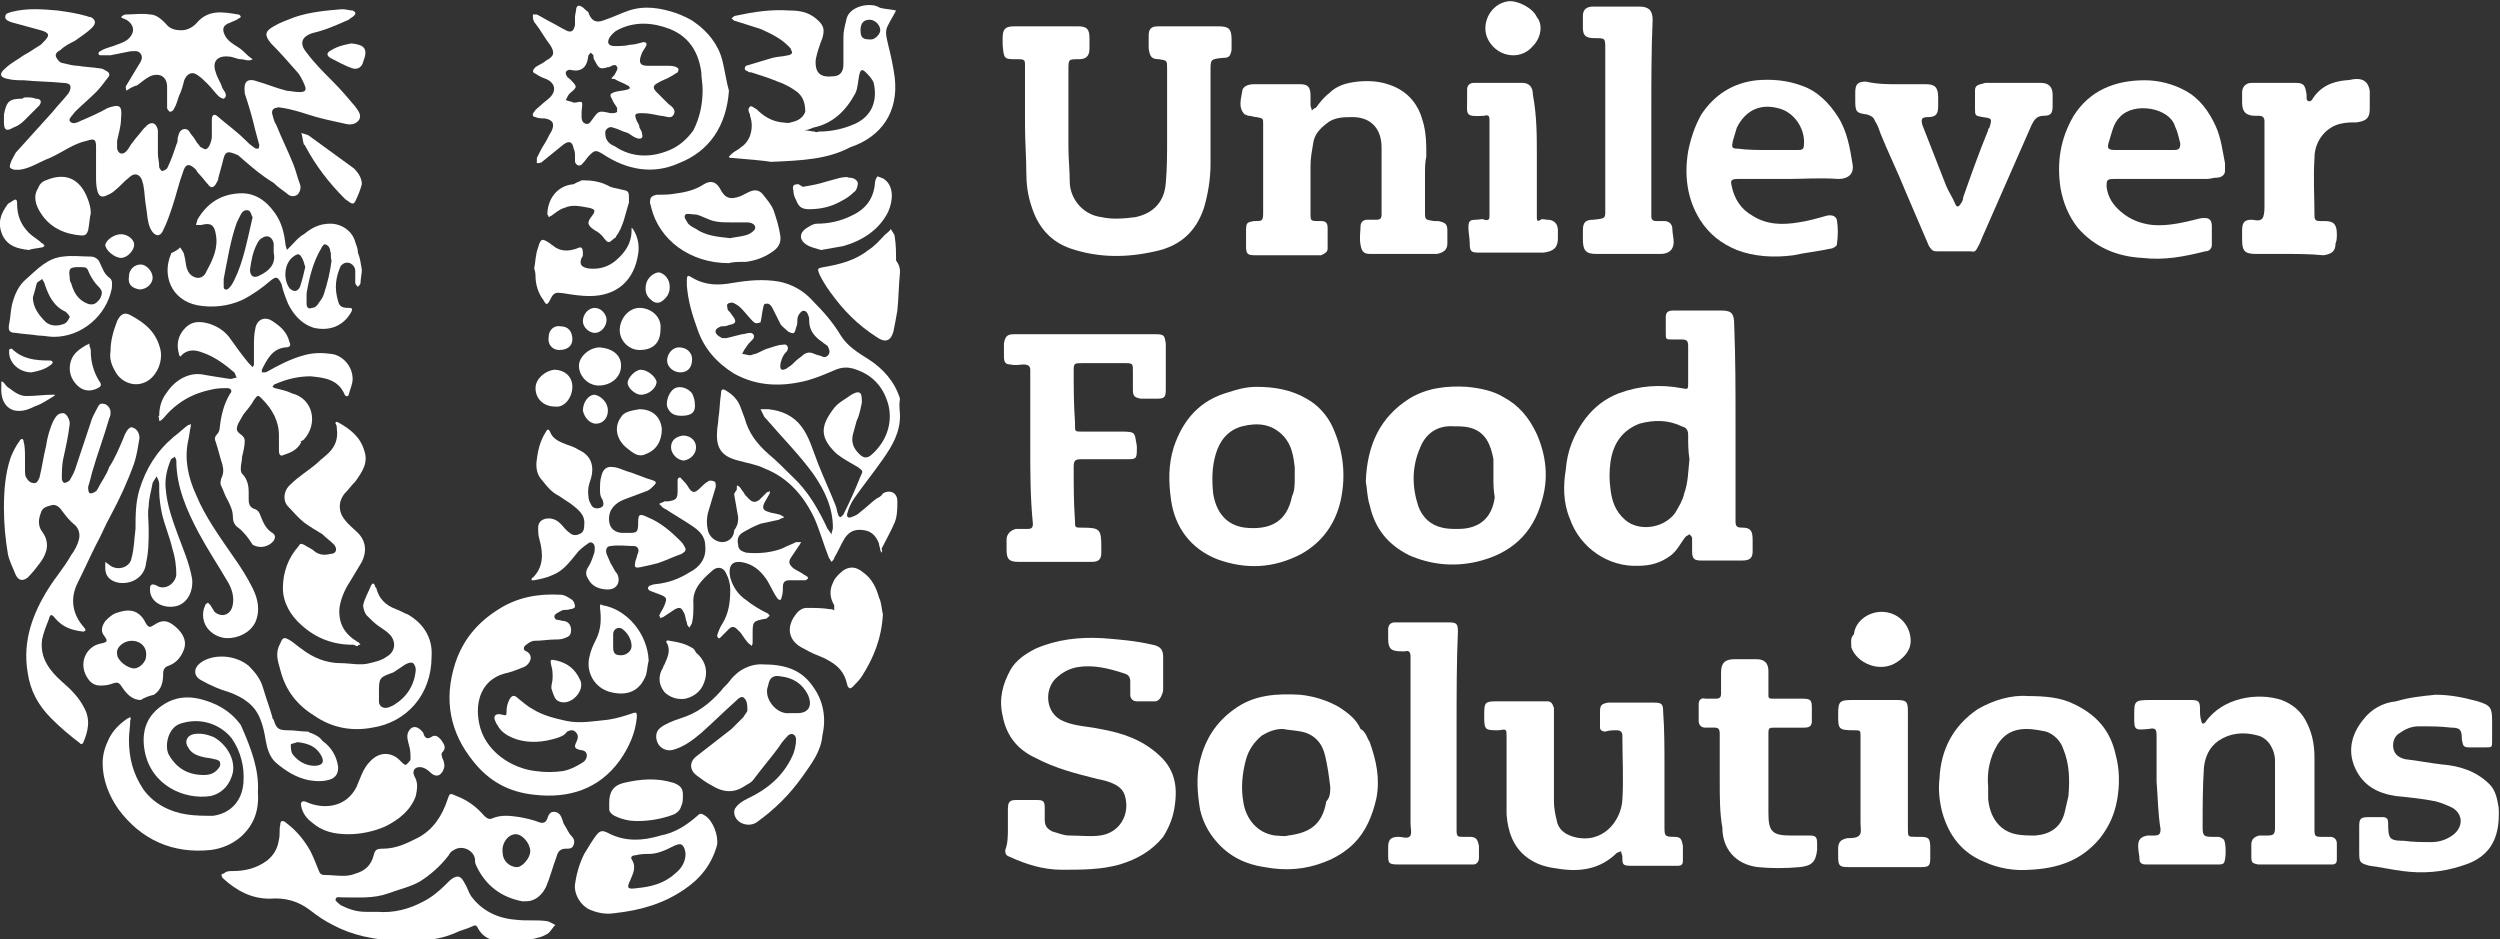 <?xml version="1.0" encoding="utf-8"?>
<!-- Generator: Adobe Illustrator 19.1.0, SVG Export Plug-In . SVG Version: 6.00 Build 0)  -->
<svg version="1.1" id="Layer_1" xmlns="http://www.w3.org/2000/svg" xmlns:xlink="http://www.w3.org/1999/xlink" x="0px" y="0px"
	 viewBox="-4 65.6 190 71.4" style="enable-background:new -4 65.6 190 71.4;" xml:space="preserve">
<rect x="-4" y="65.6" width="190" height="71.4" fill="#333333" stroke="none"/>
<style type="text/css">
	.st0{fill:#FFFFFF;}
</style>
<path class="st0" d="M127.9,97.7c0,2.5,0,5,0,7.5c0,0.4,0.1,0.5,0.5,0.5c0.6,0,0.8,0.2,0.8,0.9c0,0.3,0,0.6,0,0.9
	c0,0.5-0.2,0.7-0.8,0.7c-1,0-2.1,0-3.1,0c-0.5,0-0.7-0.1-0.7-0.7c0-0.3,0-0.6,0-1c0-0.1-0.1-0.2-0.2-0.3c-0.1,0.1-0.2,0.1-0.3,0.2
	c-0.4,0.5-0.6,1-1.1,1.4c-0.8,0.6-1.6,0.8-2.5,0.8c-2.2,0.1-4.4-1.3-5.2-3.6c-0.5-1.2-0.5-2.5-0.3-3.7c0.1-1.4,0.6-2.7,1.5-3.9
	c0.7-0.9,1.5-1.5,2.5-1.9c1.6-0.6,3.2-0.7,4.8-0.4c0.5,0.1,0.5,0.1,0.5-0.4c0-0.9,0-1.9,0-2.8c0-0.4-0.1-0.5-0.5-0.5
	c-0.2,0-0.5,0-0.7,0c-0.5,0-0.5,0-0.5-0.5c0-0.4,0-0.8,0-1.2s0.2-0.5,0.6-0.5c1.2,0,2.4,0,3.6,0c0.8,0,1,0.2,1,1.1
	C127.9,92.8,127.9,95.3,127.9,97.7L127.9,97.7z M124.4,100.5L124.4,100.5c-0.1-0.6-0.1-1.2-0.1-1.8c0-0.4-0.1-0.6-0.5-0.7
	c-1-0.5-2.1-0.5-3.2-0.2c-1.3,0.5-2,1.5-2.2,2.9c-0.1,0.7-0.1,1.4,0,2.1c0.1,0.9,0.4,1.7,1.1,2.3c1,0.9,2.9,0.7,3.8-0.5
	c0.3-0.5,0.6-1,0.7-1.5C124.3,102.3,124.3,101.4,124.4,100.5z"/>
<path class="st0" d="M73.9,75.1c0-1.5,0-3,0-4.5c0-0.4,0-0.5-0.5-0.5c0,0,0,0-0.1,0c-1,0-1,0-1.1-1.1c0-0.1,0-0.3,0-0.5
	c0-0.7,0.2-0.9,0.9-0.9c1.6,0,3.2,0,4.8,0c0.7,0,0.9,0.2,0.9,0.9c0,0.3,0,0.5,0,0.8c0,0.6-0.3,0.8-0.8,0.8c-0.8,0-0.8,0-0.8,0.8
	c0,2,0,3.9,0,5.9c0,0.9,0.1,1.7,0.1,2.6c0,1.2,0.9,2.5,2.4,2.7c0.9,0.2,1.8,0.1,2.6,0c1.4-0.3,2.2-1.2,2.3-2.6
	c0.1-1.1,0.1-2.2,0.1-3.2c0-1.8,0-3.7,0-5.5c0-0.6,0-0.6-0.6-0.7c-0.6,0-0.7-0.2-0.8-0.8c0-0.3,0-0.7,0-1c0-0.5,0.2-0.7,0.7-0.7
	c1.5,0,3,0,4.6,0c0.8,0,1,0.2,1,1c0,0.3,0,0.6,0,0.8c-0.1,0.5-0.2,0.6-0.7,0.6C88,70.1,88,70.1,88,71c0,2.4,0,4.7,0,7.1
	c0,1.1-0.2,2.3-0.5,3.3c-0.6,1.8-1.8,2.9-3.7,3.3c-2.2,0.5-4.3,0.5-6.4-0.2c-1.5-0.5-2.5-1.6-3-3.2c-0.3-0.9-0.4-1.7-0.4-2.6
	C74,77.6,73.9,76.3,73.9,75.1L73.9,75.1z"/>
<path class="st0" d="M14.1,77.4c-0.9-0.4-1-0.3-1.2,0.6c-0.1,0.4-0.2,0.7-0.3,1.1c0,0.2-0.1,0.3-0.2,0.5c-0.2,0.3-0.4,0.3-0.6,0
	c-0.2-0.2-0.4-0.5-0.6-0.7c-0.1-0.1-0.2-0.2-0.3-0.4c-0.5-0.5-0.8-0.5-1,0.2c-0.3,0.8-0.5,1.7-0.8,2.6c-0.2,0.6-0.4,1.2-0.7,1.8
	c-0.2,0.5-0.6,0.5-0.9,0c-0.3-0.5-0.3-1.2-0.4-1.8C7,80.8,7,80.2,6.9,79.7c0-0.1-0.1-0.3-0.1-0.4c-0.2-0.5-0.6-0.6-1-0.2
	c-0.4,0.3-0.7,0.7-1.1,1c-0.2,0.2-0.5,0.3-0.7,0.4c-0.3,0.1-0.5,0-0.6-0.4S3.3,79.4,3.3,79c0-0.7,0-1.5,0-2.2c0-0.6-0.1-0.7-0.7-0.5
	c-1,0.2-1.9,0.9-2.8,1.3c-0.8,0.3-1.5,0.8-2.3,0.9c-0.1,0-0.3,0-0.4,0c-0.4-0.1-0.4-0.2-0.3-0.5c0.1-0.3,0.3-0.6,0.4-0.8
	c0.9-1,1.9-2.1,2.8-3.1c0.4-0.5,0.8-0.9,1.2-1.4c0.3-0.5,0.2-0.8-0.4-0.8c-1-0.1-2-0.1-3-0.2c-0.4,0-0.8,0-1.2-0.1
	c-0.6-0.1-0.7-0.4-0.2-0.8c0.4-0.4,1-0.7,1.4-1l0,0l0,0c0.4-0.2,0.8-0.5,1.3-0.8c0.1-0.1,0.1-0.1,0.2-0.2c0.5-0.5,0.5-0.7-0.2-0.9
	c-0.7-0.2-1.5-0.4-2.2-0.6c-0.3-0.1-0.5-0.2-0.5-0.4c0-0.3,0.2-0.3,0.5-0.4c1.2-0.3,2.3-0.2,3.5-0.1c0.7,0.1,1.4,0.2,2.1,0.4
	c0.1,0,0.2,0.1,0.4,0.1c0.4,0.2,0.4,0.5,0.1,0.8c-0.4,0.4-0.9,0.7-1.3,1c-0.4,0.2-0.8,0.4-1.1,0.7c-0.2,0.1-0.5,0.3-0.3,0.6
	c0.1,0.2,0.3,0.4,0.5,0.4c0.4,0.1,0.8,0.2,1.1,0.2c0.6,0.1,1.1,0.1,1.7,0.2c0.2,0,0.3,0.1,0.5,0.2c0.2,0.1,0.3,0.3,0.1,0.5
	c-0.3,0.4-0.6,0.8-0.9,1.1c-0.5,0.5-1.1,1-1.6,1.5c-0.2,0.3-0.5,0.5-0.4,0.7c0.2,0.3,0.6,0.1,0.8,0c0.7-0.3,1.4-0.6,2.1-1
	c0.9-0.3,1.1-0.2,1,0.8c0,0.6-0.2,1.2-0.3,1.7c0,0.2,0,0.4,0,0.6c0.1,0.4,0.4,0.5,0.7,0.2c0.2-0.2,0.3-0.5,0.5-0.7
	c0.2-0.3,0.5-0.6,0.8-1c0.1-0.1,0.2-0.2,0.3-0.3C7.6,74.8,7.9,75,8,75.5c0,0.6,0,1.2,0,1.8c0,0.3,0.1,0.6,0.1,1
	c0,0.1,0.2,0.3,0.2,0.3c0.1,0,0.3-0.1,0.4-0.2c0.3-0.6,0.5-1.2,0.7-1.8c0.1-0.2,0.1-0.3,0.1-0.5c0.1-0.3,0.1-0.6,0.5-0.7
	c0.4,0,0.4,0.3,0.6,0.5c0.2,0.2,0.3,0.5,0.5,0.7c0.1,0.1,0.1,0.2,0.2,0.2c0.3,0.2,0.4,0.2,0.6-0.1c0.1-0.2,0.2-0.5,0.2-0.7
	c0-0.4,0-0.9,0-1.3s0.2-0.5,0.5-0.2c0.7,0.6,1.4,1.1,2,1.7c0.2,0.2,0.4,0.4,0.7,0.6c0.1,0.1,0.2,0.1,0.3,0.1c0.1,0,0.1-0.2,0.1-0.3
	c-0.1-0.4-0.2-0.7-0.3-1.1c-0.2-0.9-0.5-1.9-0.8-2.8v-0.1c-0.1-0.8,0.2-1.1,1-0.8c0.7,0.2,1.4,0.5,2.2,0.7c0.2,0,0.6,0.1,1,0.1
	c0.3,0,0.5-0.1,0.4-0.4c-0.1-0.3-0.3-0.7-0.5-1c-0.7-0.8-1.4-1.6-2.1-2.3c-0.5-0.6-0.5-0.9,0.2-1.3c0.5-0.3,1.1-0.5,1.6-0.7
	c1.2-0.4,2.4-0.5,3.6-0.6c0.3,0,0.6,0.1,0.8,0.1c0.2,0.1,0.3,0.2,0.1,0.4c-0.1,0.1-0.3,0.2-0.4,0.3c-0.9,0.4-1.8,0.8-2.7,1
	c-1,0.3-1,0.9-0.5,1.5c0.6,0.8,1.3,1.5,2,2.2c0.6,0.6,1.2,1.3,1.7,1.9c0.2,0.3,0.5,0.6,0.3,1c-0.3,0.4-0.7,0.4-1.1,0.3
	c-0.9-0.2-1.9-0.4-2.8-0.7c-0.6-0.2-1.3-0.4-1.9-0.5c-0.2,0-0.3-0.1-0.5,0c-0.2,0-0.4,0.2-0.3,0.5c0.1,0.3,0.1,0.5,0.3,0.8
	c0.4,1,0.9,2,1.3,3c0.2,0.5,0.3,1,0.5,1.5c0.1,0.3,0,0.6-0.2,0.8c-0.3,0.2-0.6,0.1-0.8-0.1c-0.4-0.3-0.7-0.5-1-0.8
	C15.8,78.9,14.9,78.1,14.1,77.4L14.1,77.4L14.1,77.4z"/>
<path class="st0" d="M72.6,128.6c0-0.5,0-1,0-1.5s0.1-0.7,0.6-0.7s1.1,0,1.6,0s0.6,0.1,0.6,0.6c0,0.3,0,0.6,0,0.9
	c0,0.5,0.2,0.7,0.6,0.9c0.4,0.1,0.8,0.3,1.3,0.3c0.8,0,1.6,0.1,2.3,0c1.5-0.2,2.3-1.6,1.9-3c-0.1-0.4-0.4-0.7-0.8-0.9
	s-0.8-0.3-1.3-0.4c-1.6-0.4-3.2-0.8-4.7-1.6c-1.3-0.6-2.2-1.6-2.5-3.2c-0.3-1.3,0-2.4,0.6-3.5c0.4-0.7,1.1-1.2,1.9-1.6
	c1.6-0.7,3.3-0.9,5.1-0.8c1.3,0.1,2.5,0.2,3.8,0.5c0.5,0.1,0.8,0.3,0.8,0.9c0,0.8,0,1.6,0,2.4c0,0.2,0,0.3-0.1,0.5
	c-0.1,0.3-0.3,0.5-0.5,0.5c-0.5,0-0.9,0-1.4,0c-0.3,0-0.5-0.2-0.5-0.5s0-0.7,0-1s-0.1-0.5-0.4-0.6c-1.2-0.4-2.4-0.7-3.6-0.5
	c-0.6,0.1-1.2,0.4-1.7,0.9c-0.8,0.8-0.8,2.6,0.6,3.2c0.9,0.4,1.9,0.4,2.8,0.6c1.7,0.3,3.2,0.8,4.5,2c1.1,1,1.4,2.2,1.2,3.7
	c-0.1,0.9-0.4,1.7-0.9,2.5c-0.9,1.1-2,1.7-3.3,2.1c-1.4,0.4-2.9,0.4-4.4,0.4c-1.4,0-2.7-0.4-4-1c-0.3-0.1-0.3-0.3-0.3-0.5
	C72.6,129.7,72.6,129.1,72.6,128.6L72.6,128.6z"/>
<path class="st0" d="M13.7,131.8c0.9,0,1.8-0.2,2.6-0.8c0.5-0.4,0.8-0.9,0.9-1.6c0.1-0.4,0-0.7,0.1-1.1c0-0.1,0-0.2,0.1-0.3
	c0.1,0,0.2,0,0.3,0.1c0.8,0.6,1.4,1.3,1.9,2.2c0.2,0.4,0.4,0.9,0.6,1.4c0.1,0.3,0.2,0.4,0.5,0.4c0.8,0,1.6,0.2,2.3-0.1
	c0.7-0.2,1.2-0.6,1.4-1.4c0.1-0.4,0.2-0.5,0.7-0.5c1,0,1.8-0.4,2.6-0.8c1.2-0.6,1.9-1.7,2.3-2.9c0.2-0.6,0.2-0.5,0.7-0.3
	c0.8,0.3,1.5,0.8,2.1,1.5c0.2,0.2,0.4,0.3,0.6,0.2c0.7-0.3,1.4-0.2,2.1-0.1c0.5,0.1,1,0.2,1.5,0.4c0.3,0.1,0.5,0,0.6-0.3
	s0.2-0.5,0.5-0.5s0.5,0.2,0.6,0.5c0.1,0.2,0.1,0.4,0.2,0.5c0.2,0.3,0.3,0.6,0.5,0.8c0.2,0.2,0.3,0.4,0.2,0.7s-0.3,0.3-0.6,0.3
	c-0.4,0-0.6,0.2-0.7,0.6c-0.3,0.8-0.5,1.6-0.8,2.3c-0.2,0.4-0.5,0.8-1,1c-0.2,0.1-0.5,0.1-0.8,0.1c-1.6-0.3-2.8-1.2-3.5-2.7
	c-0.1-0.2-0.1-0.3-0.1-0.5c-0.1-0.7-1-1.1-1.6-0.7c-0.2,0.1-0.3,0.2-0.4,0.4c-0.6,0.8-1.4,1.5-2.2,2c-0.7,0.4-1.6,0.6-2.4,0.9
	c-1.1,0.4-2.3,0.3-3.5,0.3c-0.2,0-0.5-0.1-0.5,0.2c0,0.1,0.3,0.3,0.4,0.4c0.6,0.3,1.2,0.5,1.9,0.5c0.3,0,0.6,0,0.9,0
	c1.2,0.1,2.4-0.2,3.5-0.8c0.6-0.3,1.2-0.8,1.7-1.3c0.1-0.1,0.2-0.2,0.3-0.3c0.5-0.4,0.8-0.4,1.1,0.2c0.2,0.3,0.3,0.7,0.5,1
	c0.8,1.1,2,1.7,3.4,1.8c0.8,0.1,1.6,0,2.3,0.1c0.2,0,0.5,0.2,0.7,0.3c-0.2,0.2-0.3,0.4-0.5,0.6c-0.4,0.3-0.9,0.4-1.4,0.5
	c-0.9,0.2-1.7,0.3-2.6,0.1c-0.6-0.1-1.1-0.4-1.4-1c-0.1-0.2-0.2-0.2-0.4-0.1c-0.4,0.2-0.9,0.3-1.3,0.5c-0.9,0.4-1.7,0.5-2.6,0.6
	c-0.6,0.1-1.3,0.1-1.9,0c-1.7-0.1-3.3-0.4-4.8-1.2c-0.6-0.3-1.2-0.7-1.7-1.1c-0.9-0.7-1.9-1-3.1-0.9c-1.4,0-2.5-0.6-3.5-1.5
	l-0.1-0.1c-0.1-0.2-0.1-0.3,0.1-0.3C13.2,131.8,13.4,131.8,13.7,131.8z M36.3,130.3c0-0.6-0.6-1.3-1.1-1.3c-0.6,0-1.1,0.7-1,1.4
	c0,0.6,0.5,1.1,1.1,1.1C35.7,131.5,36.3,130.8,36.3,130.3z"/>
<path class="st0" d="M104.3,78.9c0,0.9,0,1.9,0,2.8c0,0.6,0,0.6,0.7,0.7c0.1,0,0.2,0,0.3,0c0.5,0.1,0.7,0.2,0.7,0.7c0,0.3,0,0.7,0,1
	c0,0.5-0.3,0.7-0.8,0.8c-0.1,0-0.3,0-0.4,0c-1.5,0-3.1,0-4.6,0c-0.5,0-0.7-0.1-0.8-0.7c-0.1-0.5,0-1,0-1.4c0-0.3,0.2-0.5,0.5-0.5
	c0.2,0,0.5,0,0.7,0c0.3,0,0.4-0.1,0.4-0.4c0-0.3,0-0.6,0-0.9c0-1.4,0-2.8,0-4.2c0-1.4-0.8-2.3-2.2-2.3c-0.7,0-1.4,0-2,0.5
	c-0.5,0.4-0.9,0.8-1,1.5c-0.1,0.6-0.2,1.1-0.2,1.7c0,1.2,0,2.5,0,3.7c0,0.4,0,0.5,0.5,0.5c0.1,0,0.2,0,0.3,0c0.3,0,0.5,0.1,0.5,0.5
	c0,0.5,0,1.1,0,1.6c0,0.3-0.3,0.4-0.5,0.5c-0.3,0-0.5,0-0.8,0c-1.4,0-2.8,0-4.2,0c-0.6,0-0.7-0.1-0.7-0.7c0-0.4,0-0.8,0-1.2
	c0-0.6,0.1-0.6,0.6-0.7h0.1c0.5,0,0.6,0,0.6-0.6c0-2.3,0-4.6,0-6.8c0-0.4,0-0.4-0.5-0.5c-0.2,0-0.4-0.1-0.6-0.1
	c-0.1,0-0.2-0.1-0.3-0.1c-0.5-0.5-0.3-1.1-0.2-1.7c0-0.4,0.4-0.6,0.9-0.6c1.2,0,2.3,0,3.5,0c0.6,0,0.8,0.2,0.8,0.9
	c0,0.2,0,0.5,0,0.7c0,0.1,0.1,0.3,0.1,0.4c0.1-0.1,0.2-0.2,0.3-0.2c0.3-0.4,0.6-0.8,1-1.1c0.6-0.6,1.3-0.8,2.2-0.9
	c1-0.1,1.9,0,2.8,0.4c1.1,0.5,1.8,1.4,2.1,2.5c0.3,0.9,0.3,1.9,0.3,2.8C104.3,77.9,104.3,78.4,104.3,78.9L104.3,78.9z"/>
<path class="st0" d="M64.4,97.2c0,1.3-0.6,2.3-1.3,3.3c-0.7,1-1.5,2-2.2,3c-0.2,0.3-0.4,0.7-0.5,1.1c-0.1,0.3,0.1,0.4,0.3,0.3
	c0.3-0.1,0.5-0.2,0.7-0.4c0.4-0.3,0.8-0.7,1.2-1c0.2-0.1,0.4-0.2,0.5-0.4c0.5-0.3,1.1-0.1,1.1,0.6c0,0.5,0,1.1-0.2,1.6
	c-0.3,0.7-0.7,1.4-1,2c0.1,0.3,0,0.3,0,0.3c0-0.1-0.1-0.1-0.1-0.2c0-0.2-0.1-0.3-0.1-0.5c-0.2-0.5-0.5-0.9-1.1-1
	c-0.6-0.1-1.1,0-1.5,0.6c-0.3,0.5-0.5,1-0.8,1.5c0,0.1-0.1,0.2-0.2,0.3c-0.1-0.1-0.1-0.2-0.2-0.3c-0.4-1-0.7-2.1-1.1-3
	c-0.8-1.7-2-3.1-3.8-3.8c-0.6-0.3-1.3-0.4-2-0.6c-1.2-0.3-1.7-0.9-1.6-2.2c0-0.3,0.1-0.7,0.1-1c0.1-0.6,0.1-1.3,0.2-1.9
	c0-0.3,0.1-0.4,0.4-0.2c0.5,0.3,0.9,0.7,1.1,1.3c0.1,0.3,0.2,0.5,0.3,0.8c0.3,1.1,0.9,1.9,1.8,2.7c0.6,0.5,1.2,1.1,1.8,1.7
	c1.2,1.1,2,2.5,2.7,4c0.1,0.1,0.2,0.3,0.3,0.4c0-0.2,0.1-0.3,0.1-0.5c0-1.5-0.6-2.8-1.5-4.1c-1.1-1.5-2.4-2.8-3.6-4.2l-0.1-0.1
	c-0.1-0.2-0.2-0.4-0.3-0.6c0.2,0,0.4,0,0.6,0c1,0.1,1.9,0.5,2.5,1.3c0.3,0.4,0.5,0.8,0.7,1.3s0.4,1.1,0.6,1.6c0.4,1,0.9,2.1,1.3,3.1
	c0.1,0.2,0.1,0.5,0.2,0.7c0,0.1,0.1,0.2,0.2,0.2c0.1-0.1,0.1-0.1,0.2-0.2c0.5-1,0.9-1.9,1.3-2.9c0.2-0.4,0.2-0.4-0.2-0.7
	c-0.5-0.3-1.1-0.6-1.6-1c-1.4-1.3-1.2-2.2-0.2-3.5c0.3-0.4,0.9-0.7,1.3-1c0.2-0.1,0.5-0.3,0.7-0.1c0.1,0.1,0.1,0.5,0.1,0.7
	c-0.1,0.5-0.2,1-0.4,1.4c-0.1,0.4-0.2,0.7-0.3,1.1c-0.1,0.6,0.1,1,0.5,1.4c0.3,0.3,0.6,0.4,1,0c1-0.9,1.6-2.3,1.2-3.8
	c-0.4-1.4-1.3-2.3-2.7-2.7c-0.4-0.1-0.8-0.1-1.3,0.1c-0.7,0.3-1.4,0.6-2.1,0.8C55.5,95,53.6,95,51.8,94c-1.3-0.8-2.3-1.9-2.8-3.4
	c-0.4-1.1-0.7-2.1-0.8-3.3c0-0.1,0-0.3,0-0.4c0-0.4,0.1-0.4,0.4-0.2c1,0.6,2,0.6,3.1,0.4c1.2-0.2,2.3-0.3,3.5-0.1
	c1,0.2,1.9,0.7,2.6,1.5c0.8,0.8,1.5,1.6,2.1,2.6c0.5,0.8,1.3,1.3,2.1,1.8c1.1,0.7,2,1.7,2.4,3C64.3,96.5,64.4,96.8,64.4,97.2z
	 M53.8,90.1L53.8,90.1L53.8,90.1c-0.3,0.1-0.4,0.1-0.6-0.1c-0.3-0.3-0.6-0.7-0.9-1c-0.2-0.2-0.4-0.3-0.6-0.4c-0.1,0-0.3,0-0.4,0.1
	c-0.1,0.1,0,0.3,0,0.4s0.2,0.2,0.3,0.4c0.4,0.5,0.4,0.7-0.2,0.8c-0.2,0.1-0.4,0.1-0.6,0.1c-0.2,0.1-0.5,0.2-0.4,0.5
	c0.1,0.2,0.3,0.3,0.5,0.4c0.1,0,0.2,0,0.3,0c0.4-0.1,0.8-0.2,1.2-0.3c0.2,0,0.4-0.1,0.6-0.1c0.3,0,0.4,0.3,0.2,0.5
	c-0.2,0.2-0.4,0.4-0.5,0.6c-0.1,0.1-0.2,0.3-0.3,0.5c0.2,0,0.4,0.1,0.6,0.1c0.1,0,0.3-0.1,0.4-0.1c0.3-0.1,0.6-0.3,0.9-0.4
	c0.4-0.1,0.8-0.3,1.2-0.3c0.3-0.1,0.5,0.2,0.3,0.5c-0.1,0.1-0.2,0.2-0.3,0.4c-0.1,0.2-0.2,0.5-0.2,0.7c0,0.3,0.1,0.4,0.5,0.2
	c0.1-0.1,0.3-0.2,0.4-0.3c0.2-0.2,0.4-0.4,0.7-0.6c0.3-0.3,0.6-0.4,1-0.2c0.2,0.1,0.4,0.1,0.6,0.2c0.2,0.1,0.4,0,0.5-0.2
	s0-0.4-0.1-0.6c-0.1-0.1-0.3-0.2-0.4-0.3c-0.6-0.4-1-0.9-1-1.6c0-0.2,0-0.3-0.1-0.5c-0.1-0.3-0.4-0.4-0.6-0.1
	c-0.1,0.1-0.2,0.3-0.2,0.5c0,0.2,0,0.4-0.1,0.6c-0.1,0.5-0.2,0.5-0.6,0.3c-0.2-0.2-0.5-0.4-0.6-0.6c-0.2-0.4-0.4-0.8-0.6-1.2
	c-0.1-0.2-0.3-0.4-0.5-0.3C54.1,88.6,54,88.9,54,89C53.9,89.4,53.9,89.7,53.8,90.1z"/>
<path class="st0" d="M159.9,125c0-1.2,0-2.3,0-3.5c0-0.5-0.1-0.6-0.6-0.5c-1.1,0.1-1.1,0.1-1.1-1s0-1.2,1.2-1.2c1,0,2,0,3.1,0
	c0.6,0,0.7,0.1,0.7,0.7c0,0.3,0,0.6,0.1,0.9c0,0.1,0.1,0.2,0.1,0.2c0.1,0,0.2-0.1,0.2-0.1c1.3-1.9,4-2.3,5.8-1.7
	c0.8,0.3,1.4,0.8,1.8,1.5c0.5,0.9,0.7,1.8,0.7,2.9c0,1.8,0,3.6,0,5.3c0,0.7,0,0.7,0.7,0.7c0.2,0,0.3,0,0.5,0c0.3,0,0.5,0.2,0.5,0.5
	c0,0.4,0,0.8,0,1.2c0,0.3-0.1,0.4-0.4,0.4c-0.2,0-0.3,0-0.5,0c-1.6,0-3.2,0-4.8,0c-0.1,0-0.2,0-0.3,0c-0.4-0.1-0.5-0.1-0.5-0.6
	c0-0.3,0-0.6,0-0.9c0-0.4,0.2-0.6,0.6-0.7c0.2,0,0.4,0,0.6,0c0.5,0,0.6-0.1,0.6-0.6c0-1.7,0-3.4,0-5.1c0-0.8-0.5-1.7-1.3-1.9
	c-1.1-0.3-2.1-0.2-3,0.4c-0.7,0.5-1,1.2-1.1,2c-0.1,1.5-0.1,3-0.1,4.6c0,0.6,0.1,0.7,0.7,0.7c0.2,0,0.3,0,0.5,0
	c0.1,0,0.3,0.1,0.4,0.2c0.2,0.2,0.2,1.6,0,1.8c-0.1,0.1-0.3,0.1-0.4,0.1c-1.8,0-3.7,0-5.5,0c-0.3,0-0.5-0.1-0.5-0.4
	c0-0.3-0.1-0.6-0.1-1c0-0.5,0.2-0.7,0.7-0.8c0.2,0,0.3,0,0.5,0c0.4,0,0.5-0.1,0.5-0.5C160,127.4,160,126.2,159.9,125
	C160,125,159.9,125,159.9,125z"/>
<path class="st0" d="M99.8,102.2c0.1-2.8,1.1-4.9,3.3-6.3c1.3-0.8,2.8-1,4.4-0.9c1,0.1,2,0.3,2.8,0.8c1.1,0.6,1.9,1.5,2.5,2.8
	c0.7,1.6,0.9,3.3,0.4,5c-0.7,2.6-2.4,4.1-5,4.7c-1.8,0.4-3.5,0.2-5.1-0.5c-1.6-0.8-2.6-2-3-3.8C99.9,103.4,99.9,102.7,99.8,102.2z
	 M109.5,101.9L109.5,101.9c0-0.5,0-1,0-1.4c-0.2-1.1-0.6-2.1-1.8-2.4c-0.4-0.1-0.8-0.1-1.2-0.1c-1.3-0.1-2.2,0.6-2.6,1.7
	c-0.6,1.4-0.6,2.9-0.1,4.4c0.3,0.8,0.9,1.4,1.8,1.6c0.4,0.1,0.8,0.1,1.2,0.1c1.7,0,2.6-0.9,2.8-2.4
	C109.5,102.8,109.5,102.4,109.5,101.9z"/>
<path class="st0" d="M122.5,124c0,1.5,0,2.9,0,4.4c0,0.7,0,0.8,0.7,0.8c0.5,0,0.6,0.1,0.7,0.7c0,0.4,0,0.7,0,1.1
	c0,0.3-0.1,0.4-0.4,0.4s-0.6,0-0.9,0c-0.9,0-1.7,0-2.6,0c-0.7,0-0.7-0.1-0.7-0.7c0-0.1-0.1-0.3-0.1-0.4c-0.1,0-0.2,0.1-0.3,0.1
	c-1.3,1.3-2.9,1.5-4.6,1.2c-0.8-0.1-1.5-0.3-2.2-0.8c-1.1-0.8-1.5-2-1.6-3.3c0-2,0-3.9,0-5.9c0-0.6,0-0.6-0.6-0.5c-1,0-1.1,0-1.1-1
	c0-1.2,0-1.2,1.2-1.2c1,0,2,0,3,0c0.2,0,0.4,0,0.6,0c0.3,0,0.4,0.2,0.5,0.5c0,0.2,0,0.3,0,0.5c0,2.2,0,4.4,0,6.6
	c0,0.5,0.1,1,0.2,1.4c0.1,0.7,0.6,1.1,1.3,1.3c2.2,0.6,3.6-1.2,3.7-2.8s0-3.3,0-4.9c0-0.3-0.2-0.4-0.4-0.4c-0.3,0-0.6,0-0.9,0.1
	c-0.2,0-0.4-0.1-0.4-0.3c0-0.4,0-0.8,0-1.2c0-0.5,0.1-0.6,0.6-0.7c0.4,0,0.8,0,1.2,0c0.8,0,1.6,0,2.3,0c0.6,0,0.7,0.1,0.7,0.7
	C122.5,121,122.5,122.5,122.5,124L122.5,124z"/>
<path class="st0" d="M91.5,95c1.3,0,2.6,0.2,3.8,0.9c0.9,0.5,1.6,1.3,2,2.2c0.8,1.8,1,3.6,0.6,5.5c-0.4,1.8-1.4,3.2-3,4.1
	c-2.1,1.1-4.2,1.2-6.4,0.4c-2-0.8-3.2-2.4-3.5-4.5c-0.2-1.4-0.2-2.7,0.2-4c0.7-2.1,2-3.6,4.2-4.2C90,95.2,90.7,95,91.5,95z
	 M94.4,101.9L94.4,101.9c0-0.3,0-0.5,0-0.8c-0.1-0.8-0.2-1.6-0.8-2.3c-0.9-1-2-1.1-3.2-0.8c-1.1,0.3-1.7,1.1-2,2.1s-0.3,2-0.2,3
	c0.2,1.3,0.9,2.4,2.4,2.6c1.9,0.2,3.2-0.4,3.6-2.4C94.4,102.9,94.4,102.4,94.4,101.9z"/>
<path class="st0" d="M150.1,118.5c1.3,0,2.5,0.1,3.5,0.6c1.7,0.8,2.8,2,3.2,3.9c0.3,1.1,0.3,2.3,0.1,3.4s-0.6,2-1.3,2.9
	c-1.4,1.7-3.2,2.3-5.3,2.4c-1.2,0.1-2.4-0.1-3.5-0.6c-1.7-0.7-2.7-2-3.2-3.8c-0.2-0.8-0.3-1.7-0.2-2.5c0.1-2.2,1-4,2.9-5.3
	C147.5,118.8,148.9,118.4,150.1,118.5z M147.1,125.4c0,0.3,0,0.6,0,0.9c0.1,1.2,0.7,2.4,2.1,2.7c0.5,0.1,1,0.1,1.5,0.1
	c1.1-0.1,1.9-0.6,2.2-1.7c0.1-0.4,0.2-0.9,0.3-1.3c0.1-1.2,0.1-2.4-0.4-3.6c-0.2-0.6-0.7-1.1-1.3-1.3c-0.5-0.1-1-0.2-1.5-0.2
	c-1,0-1.7,0.4-2.2,1.2C147.2,123.2,147,124.3,147.1,125.4z"/>
<path class="st0" d="M74.3,99.6c0-1.8,0-3.7,0-5.5c0-0.1,0-0.3,0-0.4c0-0.3-0.2-0.4-0.5-0.4s-0.6,0.1-1,0c-0.4,0-0.5-0.2-0.5-0.6
	c0-0.3,0-0.7,0-1c0.1-0.6,0.3-0.7,0.8-0.7c1,0,2,0,3,0c2.6,0,5.1,0,7.7,0c0.7,0,0.7,0.1,0.8,0.7c0,1.2,0,2.3,0,3.5
	c0,0.6-0.1,0.7-0.7,0.7c-0.4,0-0.8,0-1.2,0c-0.5-0.1-0.6-0.2-0.6-0.7s0-0.9,0-1.4s0-0.6-0.5-0.6c-0.9,0-1.8,0-2.7,0
	c-0.2,0-0.5,0-0.7,0c-0.5,0-0.6,0-0.6,0.5c0,1.3,0,2.6,0.1,4c0,0.1,0,0.1,0,0.2c0,0.5,0,0.5,0.5,0.5c1,0,2,0,3,0
	c1.2,0,1,0.1,1.2,1.1c0,0.1,0,0.2,0,0.3c0,0.7-0.1,0.7-0.8,0.7c-1.1,0-2.3,0-3.4,0c-0.5,0-0.6,0.1-0.6,0.6c0,1.4,0,2.7,0.1,4.1
	c0,0.5,0,0.5,0.5,0.5c1.4,0,1.5,0.1,1.5,1.5c0,0.1,0,0.3,0,0.4c0,0.5-0.2,0.7-0.7,0.7c-0.3,0-0.5,0-0.8,0c-1.6,0-3.2,0-4.8,0
	c-0.7,0-0.9-0.2-0.9-0.9c0-0.3,0-0.6,0-0.8c0-0.4,0.3-0.7,0.7-0.8c0.3,0,0.6,0,0.9,0s0.4-0.1,0.4-0.4
	C74.3,103.4,74.3,101.5,74.3,99.6L74.3,99.6z"/>
<path class="st0" d="M99.4,121c0.4,0.2,0.5,0.7,0.7,1c0.5,1.4,0.8,2.8,0.5,4.3c-0.3,1.3-0.8,2.5-1.7,3.4c-0.6,0.6-1.4,1.1-2.2,1.4
	c-1.5,0.6-3,0.7-4.6,0.4c-1.4-0.2-2.7-0.8-3.7-2c-0.6-0.7-1-1.5-1.2-2.4c-0.2-1.2-0.3-2.5,0-3.7c0.4-1.6,1.2-2.9,2.6-3.9
	c1.5-1.1,3.2-1.2,5-1.1c1,0.1,2,0.4,2.9,0.9C98.5,119.8,99.1,120.3,99.4,121L99.4,121L99.4,121z M97.1,125.4
	C97.2,125.4,97.2,125.4,97.1,125.4c-0.1-0.8-0.2-1.6-0.4-2.4c-0.2-0.9-0.8-1.6-1.8-1.8c-0.5-0.1-0.9-0.1-1.4-0.2
	c-0.6,0-1.1,0.2-1.6,0.5c-0.6,0.5-1,1.1-1.2,1.8c-0.3,1.1-0.4,2.2-0.2,3.3c0.2,1.2,1,2.3,2.4,2.5c0.3,0,0.7,0.1,1,0
	c1.6-0.2,2.6-0.8,2.9-2.6C97.1,126.2,97.1,125.8,97.1,125.4z"/>
<path class="st0" d="M131.9,79.2c-1.3,0-2.6,0-3.8,0c-0.5,0-0.6,0.1-0.5,0.5c0.2,1,0.7,1.8,1.6,2.3c1.1,0.7,2.3,0.7,3.5,0.5
	c0.7-0.1,1.4-0.3,2.1-0.5c0.4-0.1,0.7,0,0.8,0.3c0.1,0.6,0.1,1.2,0,1.9c0,0.1-0.3,0.3-0.5,0.3c-0.9,0.2-1.9,0.3-2.8,0.5
	c-1.5,0.2-3,0.1-4.3-0.4c-1.2-0.5-2.1-1.2-2.8-2.3c-1-1.6-1.2-3.4-0.9-5.2c0.2-1,0.5-1.9,1-2.8c1-1.5,2.4-2.4,4.2-2.6
	c1.2-0.1,2.3,0,3.4,0.4c1.2,0.4,2.1,1.3,2.8,2.4c0.7,1.1,0.9,2.4,1.1,3.6c0.1,0.6-0.2,1.1-1.1,1.1C134.3,79.1,133.1,79.2,131.9,79.2
	L131.9,79.2z M130.3,77L130.3,77c0.8,0,1.5,0,2.3,0c0.3,0,0.5,0,0.5-0.4c0.1-1.1-0.6-2.3-1.7-2.7c-1.5-0.5-2.7,0-3.4,1.4
	c-0.1,0.3-0.2,0.7-0.3,1c-0.1,0.5-0.1,0.6,0.4,0.6C128.8,77,129.6,77,130.3,77z"/>
<path class="st0" d="M160.3,79.2c-1.2,0-2.4,0-3.6,0c-0.6,0-0.6,0.1-0.6,0.6c0.1,0.8,0.5,1.4,1.1,1.9c0.7,0.6,1.5,0.9,2.4,1
	c1.2,0.1,2.4-0.2,3.6-0.5c0.6-0.1,0.9,0,0.9,0.6c0,0.5,0,0.9,0,1.4c0,0.3-0.2,0.5-0.5,0.5c-1.6,0.4-3.1,0.7-4.8,0.5
	c-1.9-0.1-3.6-0.8-4.9-2.3c-0.7-0.9-1.1-1.9-1.3-3c-0.3-2,0-3.8,1-5.5c1.2-1.9,3.1-2.7,5.4-2.7c1.1,0,2.2,0.3,3.1,0.8
	c1.1,0.6,1.8,1.6,2.3,2.7c0.4,0.9,0.5,1.8,0.7,2.8c0,0.2,0,0.4,0,0.6c0,0.3-0.3,0.5-0.6,0.5s-0.5,0.1-0.8,0.1
	C162.6,79.2,161.5,79.2,160.3,79.2L160.3,79.2z M158.9,77L158.9,77c0.8,0,1.5,0,2.3,0c0.4,0,0.5-0.1,0.5-0.5
	c-0.1-0.4-0.2-0.9-0.4-1.3c-0.4-1.4-3.1-1.9-4.2-0.7c-0.5,0.5-0.6,1.2-0.8,1.8c-0.2,0.6-0.1,0.7,0.5,0.7C157.4,77,158.2,77,158.9,77
	z"/>
<path class="st0" d="M51.4,72.5c-0.2,2.7-1.5,4.6-3.8,5.5c-2,0.9-4,0.5-5.8-0.7c-0.5-0.3-0.6-0.3-1,0.1c-0.2,0.2-0.3,0.4-0.5,0.6
	c-0.2,0.3-0.5,0.2-0.6-0.1c0-0.1,0-0.3,0-0.4c0-0.2,0-0.4-0.1-0.6c-0.1-0.6-0.4-0.6-0.8-0.3c-0.5,0.4-1.1,0.9-1.6,1.3
	C37.1,78,36.9,78,36.8,78c0-0.1,0-0.3,0-0.4c0.2-0.4,0.4-0.8,0.6-1.1c0.2-0.3,0.3-0.6,0.5-0.9c0.3-0.6,0.1-0.9-0.5-1
	c-0.2,0-0.5,0-0.7-0.1c-0.2,0-0.3-0.2-0.1-0.4c0.1-0.2,0.3-0.3,0.5-0.5c0.2-0.2,0.5-0.4,0.7-0.6c0.5-0.5,0.4-1.1-0.3-1.4
	c-0.3-0.1-0.5-0.2-0.8-0.4c-0.3-0.1-0.2-0.3,0-0.5c0.3-0.2,0.6-0.3,0.8-0.5c0.6-0.3,0.7-0.6,0.3-1.2c-0.4-0.5-0.7-1.1-1.1-1.6
	c-0.1-0.1-0.2-0.3-0.2-0.5c0-0.1,0-0.2,0-0.2c0.1,0,0.2,0,0.3,0c0.4,0.2,0.7,0.4,1.1,0.6c0.4,0.2,0.7,0.4,1.1,0.6
	c0.4,0.2,0.6,0.1,0.7-0.4c0-0.2,0-0.4,0-0.6c0-0.2,0.1-0.5,0.1-0.7c0.1-0.2,0.2-0.2,0.4-0.1s0.3,0.3,0.5,0.4
	c0.3,0.9,0.8,0.8,1.3,0.6c0.6-0.2,1.2-0.5,1.8-0.7c1.2-0.4,2.4-0.2,3.6,0.2c0.5,0.2,1,0.4,1.4,0.7c1,0.7,1.8,1.7,2.1,2.9
	C51.1,71,51.2,71.8,51.4,72.5z M49.4,72.4c0-0.4-0.1-0.9-0.1-1.3c-0.2-1.5-0.9-2.7-2.4-3.3c-1.3-0.5-2.7-0.6-4,0.1
	c-0.2,0.1-0.5,0.4-0.6,0.6c-0.2,0.4,0,0.6,0.4,0.6s0.8,0,1.2-0.1c0.3,0,0.6-0.1,1-0.2c0.2,0,0.3,0.1,0.2,0.3s-0.2,0.3-0.3,0.5
	c-0.3,0.7-0.2,1,0.4,1c0.5,0,1,0,1.5,0c0.2,0,0.5,0,0.7,0.1s0.2,0.2,0.1,0.4c-0.2,0.1-0.3,0.2-0.5,0.3c-0.3,0.2-0.7,0.3-1,0.5
	c-0.4,0.2-0.4,0.4-0.1,0.7c0.3,0.3,0.6,0.6,0.9,0.9c0.3,0.2,0.6,0.5,0.4,0.8c-0.2,0.4-0.6,0.1-1,0.1c-0.5-0.1-0.9-0.2-1.4-0.2
	c-0.6,0-0.6,0.1-0.4,0.6c0.1,0.2,0.2,0.3,0.2,0.5c0.1,0.2,0.2,0.3,0.2,0.5c0.1,0.3-0.1,0.4-0.4,0.3c-0.3-0.1-0.5-0.3-0.7-0.4
	c-0.4-0.1-0.7-0.3-1.1-0.4c-0.2-0.1-0.5,0-0.6,0.3c0,0.2,0,0.4,0.1,0.6c0.1,0.2,0.3,0.4,0.6,0.5c1.3,0.9,2.8,0.9,4.2,0.3
	c0.7-0.3,1.3-0.8,1.8-1.5C49.2,74.5,49.4,73.5,49.4,72.4z M40.2,74.1c0,0.1,0,0.2,0,0.3c0,0.2,0,0.5,0.3,0.6s0.4-0.2,0.5-0.3
	c0.5-0.7,0.5-0.7,1.4-0.5h0.1c0.1,0,0.3,0,0.4-0.1c0,0,0-0.2,0-0.3c-0.1-0.2-0.3-0.4-0.4-0.7c-0.2-0.3-0.1-0.4,0.2-0.5
	s0.7-0.1,1-0.2c0.1,0,0.1-0.1,0.2-0.1c-0.1-0.1-0.1-0.2-0.2-0.2c-0.3-0.2-0.7-0.3-1-0.5c-0.3,0-0.3,0,0-0.3c0.1-0.2,0.3-0.5,0.2-0.6
	c-0.1-0.3-0.4-0.1-0.6,0c0,0,0,0-0.1,0c-0.6,0.2-0.7,0.1-1-0.5c-0.1-0.1-0.1-0.3-0.1-0.4c-0.1-0.1-0.2-0.2-0.2-0.2
	c-0.1,0.1-0.2,0.2-0.2,0.3c-0.1,0.9-0.6,1.2-1.4,1c-0.1,0-0.3,0.1-0.3,0.2s0,0.2,0.1,0.3c0,0.1,0.1,0.1,0.2,0.2
	c0.6,0.6,0.6,0.6,0,1.1c-0.1,0.1-0.2,0.3-0.3,0.5c0.2,0.1,0.4,0.1,0.6,0.2c0,0,0,0,0.1,0C40.3,73.3,40.3,73.2,40.2,74.1
	C40.2,74,40.2,74,40.2,74.1z"/>
<path class="st0" d="M-2.1,100.5c0,0.3,0,0.6,0,0.8c0,0.2,0,0.5,0.1,0.6c0.1,0.2,0.3,0.4,0.5,0.4c0.3,0.1,0.4-0.2,0.5-0.4
	c0.2-0.8,0.3-1.6,0.5-2.4c0.1-0.7,0.3-1.4,0.6-2C0.3,97.2,0.4,97,0.8,97c0.2,0,0.5,0.4,0.5,0.8c-0.1,0.9-0.3,1.8-0.5,2.7
	c-0.1,0.5-0.1,1-0.1,1.5c0,0.1,0.1,0.3,0.2,0.3s0.3-0.1,0.4-0.2c0.1-0.2,0.3-0.5,0.4-0.8c0.4-1.2,0.8-2.4,1.2-3.6
	C3,97.3,3.2,97,3.4,96.6c0.1-0.2,0.2-0.4,0.5-0.3c0.2,0,0.5,0.3,0.5,0.6c0,0.2,0,0.3-0.1,0.5c-0.4,1.4-0.9,2.7-1.3,4.1
	c-0.1,0.4-0.2,0.8-0.3,1.1c0,0.2,0,0.5,0.2,0.5c0.1,0,0.4-0.1,0.5-0.3c0.3-0.6,0.7-1.1,0.9-1.7c0.4-0.6,0.8-1.5,1.2-2.5
	c0.2-0.4,0.4-0.6,0.6-0.5c0.3,0.1,0.5,0.4,0.5,0.8c-0.1,0.6-0.2,1.3-0.4,1.9c-0.5,1.4-1.1,2.7-1.8,4c-0.4,0.7-0.7,1.5-1.1,2.2
	c-0.5,1-0.9,1.9-1.4,2.9c-0.6,1.2-0.4,2.4,0.5,3.4c0,0,0.1,0.1,0.1,0.2c-0.1,0.1-0.1,0.1-0.2,0.1c-0.8-0.1-1.5-0.3-2.1-1
	c-0.3-0.4-0.4-0.3-0.5,0.1c-0.2,0.5-0.4,1-0.5,1.5c-0.2,1.4,0.6,2.4,1.5,3.2c0.7,0.6,1.3,1.2,1.7,2c0.5,0.9,0.3,1.8-0.1,2.7
	c0,0-0.2,0.1-0.2,0c-0.8-0.6-1.5-1.2-2.2-1.9c-1-1-1.6-2.1-1.8-3.5c-0.4-2.4,0.4-4.5,1.6-6.4c0.5-0.8,1.2-1.6,1.7-2.5
	c0.3-0.4,0.5-0.8,0.6-1.2s0-0.8-0.3-1.1c-0.4-0.3-0.7-0.7-1-1.1c-0.2-0.3-0.5-0.5-0.8-0.4c-0.4,0.1-0.7,0.2-0.8,0.6
	c-0.2,0.5-0.2,1,0.1,1.4c0.6,0.8,0.4,1.6-0.1,2.3c-0.3,0.4-0.6,0.8-1,1.2c-0.4,0.3-0.7,0.2-0.9-0.2c-0.2-0.5-0.5-1.1-0.6-1.6
	c-0.2-1.2-0.3-2.3-0.3-3.5c0-1.3,0.1-2.6,0.5-3.8c0.2-0.5,0.4-0.9,0.7-1.3c0.1-0.2,0.3-0.2,0.3,0.1C-2.1,99.5-2.1,100-2.1,100.5
	L-2.1,100.5z"/>
<path class="st0" d="M140.2,72c0.7,0,1.5,0,2.2,0s0.9,0.3,0.9,1c0,0.2,0,0.5,0,0.7c0,0.6-0.2,0.8-0.8,0.8c-0.5,0-0.5,0.2-0.4,0.6
	c0.6,1.5,1.2,3.1,1.8,4.6c0.2,0.5,0.5,0.9,0.7,1.4c0.1,0.3,0.3,0.2,0.4,0c0.1-0.1,0.2-0.3,0.2-0.5c0.6-1.7,1.2-3.4,1.9-5.1
	c0-0.1,0-0.1,0.1-0.2c0.2-0.7,0.2-0.7-0.5-0.8c-0.6-0.1-0.6-0.1-0.6-0.7c0-0.4,0-0.9,0-1.3c0-0.3,0.1-0.4,0.4-0.5
	c0.1,0,0.3-0.1,0.4-0.1c1.4,0,2.8,0,4.2,0c0.6,0,0.9,0.3,0.9,0.9c0,0.3,0,0.6,0,0.8c0,0.6-0.1,0.8-0.7,0.8c-0.5,0-0.7,0.3-0.9,0.7
	c-1.2,2.7-2.4,5.5-3.6,8.2c-0.2,0.4-0.3,0.8-0.5,1.1c-0.1,0.2-0.2,0.4-0.5,0.3c-0.9,0-1.7,0-2.6,0c-0.3,0-0.4-0.1-0.6-0.4
	c-0.6-1.4-1.2-2.8-1.8-4.2c-0.6-1.5-1.3-2.9-1.9-4.4c-0.1-0.3-0.2-0.6-0.4-0.9c-0.1-0.3-0.3-0.4-0.6-0.5c-0.8-0.1-0.9-0.2-0.9-1
	c0-0.2,0-0.5,0-0.7c0-0.6,0.2-0.8,0.8-0.8C138.7,72,139.4,72,140.2,72L140.2,72z"/>
<path class="st0" d="M181.1,118.4c1.1,0,2.1,0.2,3.2,0.5c1,0.3,1.1,0.5,1.1,1.5c0,0.5,0,1,0,1.5s0,0.5-0.5,0.5c-0.4,0-0.8,0-1.2,0
	c-0.5,0-0.5-0.1-0.6-0.6c0-0.7-0.1-0.9-0.8-0.9c-0.8-0.1-1.6-0.1-2.5-0.1c-0.5,0-1,0.2-1.4,0.5c-0.4,0.2-0.6,0.7-0.5,1.2
	s0.5,0.7,0.9,0.8c0.9,0.1,1.9,0.3,2.8,0.4c1.3,0.1,2.6,0.5,3.6,1.5c0.5,0.5,0.6,1.2,0.7,1.8c0.1,2-0.4,3.7-2.8,4.4
	c-1.5,0.5-3,0.6-4.5,0.4c-0.8-0.1-1.7-0.3-2.5-0.4c-0.8-0.2-0.8-0.3-0.8-1.1c0-0.6,0-1.3,0-1.9c0-0.6,0.1-0.7,0.8-0.7
	c0.3,0,0.6,0,0.9,0c0.4,0,0.5,0.1,0.5,0.5c0,0.4,0,0.9,0.2,1.1s0.7,0.2,1,0.2c0.7,0.1,1.4,0.1,2.1,0.1c0.6,0,1.2-0.2,1.7-0.6
	c0.7-0.6,0.7-1.5-0.1-2c-0.4-0.2-0.9-0.4-1.3-0.5c-1-0.2-2-0.3-3-0.4c-1.4-0.2-2.5-0.8-3.1-2.1s-0.3-2.6,0.6-3.7
	c0.6-0.8,1.5-1.3,2.5-1.4C179.1,118.6,180.1,118.5,181.1,118.4z"/>
<path class="st0" d="M38.3,121.7c-1,0.3-2,0.4-3,0.1c-0.6-0.2-1.2-0.5-1.5-1.1c-0.1-0.1-0.1-0.2-0.2-0.4c-0.1-0.3,0.1-0.5,0.5-0.4
	s0.4,0.1,0.4-0.3c0-0.3,0.1-0.6,0.2-0.8c0.2-0.4,0.4-0.4,0.7-0.1c0.4,0.3,0.7,0.6,1.1,0.8c0.8,0.5,1.7,0.7,2.6,0.9
	c1,0.2,2.1,0,3.1-0.1c0.7-0.1,1.3-0.3,1.9-0.5c0.3-0.1,0.3,0,0.3,0.3c-0.1,1.2-0.6,2.3-1.3,3.3c-1.6,2.2-3.9,2.9-6.5,2.6
	c-1.9-0.2-3.4-1-4.6-2.5c-1.8-2.2-2.3-4.7-1.4-7.5c0.6-1.8,1.7-3.1,3.3-4.1c1.4-0.9,3-1.2,4.7-1.1c0.3,0,0.6,0.2,0.9,0.4
	c0.1,0.1,0.2,0.3,0.2,0.5c0,0.1-0.2,0.2-0.4,0.2c-0.2,0.1-0.4,0-0.6,0.1c-0.2,0.1-0.4,0.2-0.5,0.3c-0.1,0.1-0.1,0.3,0.1,0.4
	c0.2,0,0.4,0.1,0.6,0.1c0.4,0.1,0.5,0.4,0.5,0.7c0,0.4-0.2,0.5-0.5,0.6c-0.2,0.1-0.5,0.1-0.7,0.1c-0.5,0-1,0.1-1.6,0.1
	c-0.2,0-0.5,0.2-0.6,0.3c-0.2,0.1-0.3,0.4,0,0.5c0.6,0.3,0.3,1-0.2,1.2s-1,0.4-1.5,0.5c-1.7,0.5-2.2,2.1-1.9,3.7
	c0.4,2.2,2.5,3.5,4.3,3.7c0.7,0.1,1.4,0.1,2.1,0c0.5-0.1,0.9-0.3,1.4-0.6c0.2-0.1,0.4-0.3,0.4-0.6s-0.3-0.4-0.5-0.4
	c-0.4-0.1-0.5-0.2-0.3-0.6c0.1-0.2,0.2-0.5,0-0.7c-0.2-0.3-0.5-0.2-0.7-0.1C38.9,121.5,38.6,121.6,38.3,121.7L38.3,121.7L38.3,121.7
	z"/>
<path class="st0" d="M121.5,74.3c0,2.4,0,4.8,0,7.2c0,0.2,0,0.3,0,0.5c0,0.3,0.1,0.4,0.4,0.4c0.2,0,0.4,0,0.6,0
	c0.3,0,0.6,0.2,0.6,0.6c0,0.3,0.1,0.7,0.1,1c0,0.6-0.4,0.9-1,0.9c-1.6,0-3.3,0-4.9,0c-0.8,0-1-0.3-1-1.1c0-0.2,0-0.4,0-0.7
	c0-0.6,0.2-0.8,0.8-0.8c1-0.1,0.9-0.1,0.9-1c0-3.9,0-7.8,0-11.6c0-0.1,0-0.3,0-0.4c0-0.8,0-0.8-0.8-0.8c-0.7,0-0.9-0.2-0.9-0.8
	c0-0.3,0-0.6,0-0.9c0-0.5,0.3-0.7,0.8-0.7c1.2,0,2.3,0,3.5,0c0.7,0,1,0.3,1,1C121.5,69.4,121.5,71.8,121.5,74.3z"/>
<path class="st0" d="M54.6,77.9c-0.6-0.1-1.8-0.2-3-0.3c-0.1,0-0.2,0-0.2-0.1c0.1-0.1,0.1-0.1,0.2-0.2c0.2-0.2,0.5-0.3,0.7-0.5
	c0.8-0.5,1-1.6,0.7-2.4c0,0,0,0,0-0.1c-0.1-0.2-0.2-0.4,0-0.6c0.1-0.1,0.3,0.1,0.5,0.2c0.5,0.5,1.1,0.9,1.9,1c0.2,0,0.5,0.1,0.7,0
	c0.5-0.1,0.9-0.3,1.1-0.8c0-0.5-0.1-1.1-0.6-1.5c-0.4-0.3-0.9-0.6-1.5-0.8c-0.7-0.3-1.4-0.5-2-0.7c-0.1,0-0.2,0-0.3-0.1
	c-0.1,0-0.2-0.1-0.2-0.2c0-0.1,0.1-0.2,0.1-0.2c0.7-0.2,1.3-0.4,2-0.6c0.4-0.1,0.8-0.1,1.2-0.2c0.1,0,0.3-0.1,0.3-0.2
	s-0.1-0.2-0.1-0.3c-0.6-0.7-1.4-1.1-2.3-1.5c-0.6-0.2-1.3-0.4-1.9-0.6c-0.1,0-0.2-0.1-0.3-0.2c0.1-0.1,0.2-0.2,0.3-0.2
	c1.4-0.3,2.7-0.5,4.1-0.4c0.7,0,1.4,0.1,2,0.6s0.7,0.8,0.5,1.5c-0.2,0.5-0.4,1.1-0.5,1.6c-0.1,1.1,0.4,1.4,1.3,1.3
	c0.5,0,0.8-0.3,0.8-0.9c0-0.7,0-1.4,0-2.1c0-0.4,0.1-0.8,0.2-1.2c0.1-0.9,1.2-1.3,2-1.2c0.2,0,0.4,0.1,0.6,0.2
	c0.4,0.1,0.8,0.1,1.2,0.2c-0.2,0.4-0.4,0.7-0.6,1.1c-0.3,0.5-0.1,1,0,1.5c0.2,0.8,0.4,1.7,0.5,2.5c0.3,2.6-1,4.5-3.4,5.3
	C58.9,77.7,57,77.8,54.6,77.9z M58.2,75.6c1,0,1.9-0.2,2.8-0.6c1.3-0.6,1.7-1.8,1.4-3.1c-0.1-0.3-0.4-0.6-0.6-0.8
	c-0.3-0.3-0.4-0.2-0.5,0.2c-0.1,0.5-0.1,1-0.3,1.4c-0.7,1.3-1.7,2.3-3.2,2.6c-0.2,0.1-0.5,0.2-0.7,0.2c0.3,0,0.6,0.1,0.8,0.1
	C58.1,75.7,58.2,75.6,58.2,75.6z M61.4,67.9c0,0.6,0.2,0.7,0.8,0.7c0.3,0,0.7-0.4,0.7-0.7c0-0.4-0.4-0.8-0.8-0.8
	C61.6,67.1,61.4,67.4,61.4,67.9z"/>
<path class="st0" d="M106.7,121c0,2.6,0,5.1,0,7.7c0,0.5,0.1,0.5,0.5,0.5c0.2,0,0.3,0,0.5,0c0.5,0,0.6,0.2,0.7,0.7
	c0,0.3,0,0.6,0,0.9s-0.2,0.5-0.4,0.5c-0.1,0-0.3,0-0.5,0c-1.7,0-3.5,0-5.2,0c-0.8,0-0.8-0.1-0.8-0.8c0-0.2,0-0.3,0-0.5
	c0-0.6,0.2-0.8,0.8-0.8c0.3,0,0.7,0.2,0.9-0.1c0.1-0.3,0-0.6,0-0.9c0-4.1,0-8.2,0-12.4c0-0.1,0-0.2,0-0.3c0-0.3-0.1-0.5-0.4-0.4
	c-0.1,0-0.2,0-0.3,0c-0.8,0-1-0.2-1-1c0-0.2,0-0.5,0-0.7c0-0.3,0.2-0.5,0.5-0.5s0.5,0,0.8,0c1.1,0,2.2,0,3.3,0
	c0.6,0,0.7,0.1,0.7,0.7C106.7,115.9,106.7,118.5,106.7,121L106.7,121z"/>
<path class="st0" d="M126.7,125c0-1.2,0-2.4,0-3.6c0-0.4-0.1-0.5-0.4-0.5c-0.2,0-0.5,0-0.7,0c-0.3,0-0.5-0.2-0.5-0.5
	c0-0.4,0-0.9,0-1.3c0-0.3,0.2-0.5,0.5-0.4c0.3,0,0.5,0,0.8,0s0.4-0.1,0.4-0.4c0-0.5,0-1.1,0-1.6c0-0.7,0.3-1,1-1c0.6,0,1.1,0,1.7,0
	c0.6,0,0.9,0.3,0.9,0.9c0,0.6,0,1.2,0,1.8c0,0.2,0,0.3,0.3,0.3c0.8,0,1.6,0,2.3,0c0.6,0,0.7,0.1,0.7,0.7c0,0.3,0,0.7,0,1
	c0,0.4-0.2,0.5-0.6,0.5c-0.7,0-1.5,0-2.2,0c-0.4,0-0.5,0-0.5,0.4c0,2,0,4,0,6.1c0,1.4,0.3,1.7,1.7,1.7c0.5,0,0.9,0,1.4,0
	s0.6,0.1,0.6,0.6c0,0.2,0,0.3,0,0.5c-0.1,0.9-0.4,1.2-1.3,1.3c-1.1,0.1-2.2,0.1-3.2,0c-1.7-0.2-2.7-1.4-2.7-3
	C126.7,127.4,126.7,126.2,126.7,125L126.7,125z"/>
<path class="st0" d="M15.6,125.8c0.1,1.4-0.3,2.5-1.3,3.4c-0.7,0.6-1.5,0.9-2.3,1c-2.9,0.3-5.3-0.8-7-3.1c-0.7-1-1.2-2.2-1.2-3.5
	c0-0.7,0.2-1.3,0.5-1.9s0.8-1.1,1.4-1.5c0.1,0,0.1-0.1,0.2-0.1c0,0.1,0.1,0.2,0,0.2c0,0.5-0.1,1-0.1,1.5c0,1.4,0.3,2.6,1.1,3.8
	c0.8,1.1,2,1.7,3.3,1.9c0.7,0.1,1.3,0.1,2,0.1c1.4-0.2,2.2-1.2,2.3-2.5c0.1-1.2-0.2-2.4-0.9-3.4c-0.9-1.1-2.4-1.6-3.9-1.1
	c-0.9,0.3-1.2,1.6-0.9,2.3c0.6,1.1,1.5,1.6,2.7,1.6c0.4,0,0.8-0.1,1.1-0.5c0.1-0.1,0.2-0.3,0.1-0.5c0-0.1-0.3-0.2-0.4-0.2
	c-0.3-0.1-0.7-0.1-1-0.2c-0.4-0.1-0.8-0.3-1-0.7c-0.3-0.4-0.1-0.9,0.4-1s1,0,1.5,0.2c0.8,0.4,1.7,1.5,1.5,2.7
	c-0.2,0.9-0.8,1.6-1.7,1.8c-2,0.3-4.5-0.8-5-3.4c-0.3-1.6,0.2-2.8,1.5-3.6c0.8-0.5,1.7-0.6,2.6-0.4c1.3,0.3,2.4,0.9,3.2,2
	C15.1,122.5,15.7,124.1,15.6,125.8z"/>
<path class="st0" d="M8.1,97.2c0-0.7,0.2-1.3,0.6-1.8c0.6-0.9,1.7-1.6,2.9-1.3c0.6,0.1,1.2,0.2,1.9,0.3c0.2,0,0.3-0.1,0.5-0.1
	c-0.1-0.1-0.1-0.3-0.2-0.4c-0.7-0.6-1.5-1.2-2.4-1.5c-0.5-0.2-1.1-0.3-1.6,0.2c-0.1,0.2-0.2,0-0.2-0.1c-0.2-0.7-0.1-1.4,0.5-2
	c0.5-0.5,1.1-0.5,1.8-0.3c0.6,0.2,1.1,0.5,1.5,1c0.5,0.7,1,1.4,1.5,2c0.1,0.1,0.2,0.2,0.3,0.3c0.1-0.1,0.1-0.2,0.1-0.3
	c0-0.4,0-0.8,0-1.2c0-0.5,0-1,0.1-1.4c0.1-0.7,0.7-1,1.3-0.6c0.6,0.4,1.1,0.8,1.3,1.6c0.1,0.2,0.1,0.4-0.3,0.4
	c-1,0.1-1.4,0.9-1.8,1.7c0,0.1,0,0.2,0,0.2c0.1,0,0.2,0,0.3,0c0.9-0.5,1.8-1,2.9-1.3c0.7-0.2,1.4-0.2,2.1-0.1
	c0.8,0.1,1.6,0.9,1.6,1.9c0,0.4-0.2,0.8-0.3,1.2c0,0.1-0.2,0.2-0.3,0c-0.5-1.2-1.6-1.3-2.6-1.4c-0.9,0-1.8,0.2-2.7,0.6
	c-0.1,0-0.1,0.1-0.2,0.2c0.1,0,0.1,0.1,0.2,0.1c0.4,0.1,0.9,0.2,1.3,0.4c1.6,0.4,2,2.3,0.9,3.5c-0.1,0.1-0.2,0.1-0.3,0.2v-0.1
	c0,0,0,0.1,0.1,0.1c-0.3,0.6-0.8,0.8-1.4,1c-0.2,0.1-0.3-0.1-0.3-0.3c0-0.4,0-0.8,0-1.2c0-1.1-0.5-2-1.3-2.8
	c-0.3-0.3-0.3-0.3-0.6,0.1c-0.2,0.4-0.5,0.7-0.8,1.1c-0.1,0.2-0.3,0.5-0.4,0.7c-0.2,0.5-0.1,0.6,0.3,0.9c0.1,0.1,0.2,0.2,0.2,0.4
	c0,0.4-0.1,0.8-0.2,1.2c0,0.3-0.1,0.6-0.1,0.9c0,0.1,0,0.3,0.1,0.4c0.4,0.4,0.5,0.9,0.5,1.4c0,0.2,0,0.4,0,0.6
	c0,0.3,0.1,0.6,0.5,0.7c0.2,0.1,0.3,0.2,0.4,0.5c0.2,0.5,0.4,1,0.9,1.3c0.3,0.2,0.2,0.4,0.1,0.6c-0.4,0.5-1.1,0.6-1.6,0.3l0,0l0,0
	c-0.3-0.5-0.7-1-1.1-1.3c-0.3-0.2-0.4-0.5-0.4-0.8c0-0.5-0.2-0.9-0.4-1.3c-0.2-0.3-0.3-0.7-0.5-1.1c-0.1-0.2,0-0.4,0-0.5
	c0.2-0.4,0.2-0.7,0.1-1.1c-0.2-0.6-0.3-1.1-0.5-1.7c-0.1-0.2-0.1-0.4,0.1-0.6c0.1-0.1,0.2-0.3,0.2-0.5c0.1-0.9,0.3-1.8,0.8-2.6
	c0.2-0.2,0-0.4-0.2-0.4c-0.4,0-0.8,0-1.2,0.1c-1.5,0.3-2.7,1-3.7,2.2c-0.1,0.1-0.2,0.2-0.3,0.2c0-0.1,0-0.3-0.1-0.4l0,0l0,0
	C8.1,97.3,8.1,97.2,8.1,97.2L8.1,97.2z"/>
<path class="st0" d="M169.8,84.9c-0.8,0-1.6,0-2.3,0c-0.9,0-1.1-0.2-1.1-1.1c0-0.2,0-0.4,0-0.7c0-0.6,0.2-0.8,0.7-0.8
	c0.3,0,0.7,0.2,0.9-0.2c0.1-0.3,0.1-0.6,0.1-0.9c0-2,0-3.9,0-5.9c0-0.2,0-0.3,0-0.5c0-0.3-0.2-0.4-0.4-0.4c-0.1,0-0.2,0-0.3,0
	c-0.7,0-1-0.3-1-1c0-0.3,0-0.6,0-0.8c0-0.4,0.3-0.7,0.7-0.7c1.1,0,2.3,0,3.4,0c0.6,0,0.7,0.2,0.8,0.9c0,0.1,0,0.2,0,0.3
	s0.1,0.2,0.2,0.2c0.1,0,0.2-0.1,0.2-0.1c0.6-1,1.5-1.4,2.6-1.5c0.3,0,0.5-0.1,0.8-0.1c0.6,0,0.9,0.3,1,0.9c0,0.5,0,1,0,1.4
	c0,0.7-0.3,0.9-1,1c-0.4,0-0.8,0-1.2,0.1c-1,0.2-2,1.2-2,2.6c-0.1,1.5,0,3,0,4.4c0,0.3,0.1,0.4,0.4,0.4c0.1,0,0.3,0,0.4,0
	c0.7,0,0.9,0.3,0.9,1c0,0.2,0,0.5-0.1,0.7c0,0.6-0.3,0.8-0.9,0.9C171.5,84.9,170.6,84.9,169.8,84.9L169.8,84.9z"/>
<path class="st0" d="M54.1,116.1c1.7,0,2.9,0.5,3.7,1.7c0.8,1.1,1,2.4,0.7,3.7c-0.1,1.2-0.8,2.1-1.5,3.1c-1,1.4-2.1,2.5-3.5,3.5
	c-0.6,0.4-1.6,0.1-1.7-0.7c0-0.1,0-0.3,0.1-0.4c0.2-0.3,0.5-0.5,0.9-0.7c1.5-0.7,2.7-1.7,3.4-3.2c0.2-0.4,0.3-0.9,0.3-1.3
	s-0.4-0.6-0.7-0.2c-0.3,0.3-0.5,0.6-0.7,0.9c-0.6,0.8-1.2,1.5-1.8,2.3c-0.2,0.3-0.5,0.4-0.8,0.6c-0.8,0.5-1.6,0.4-2.4-0.1
	c-0.4-0.2-0.8-0.5-1.2-0.8c-0.5-0.4-0.5-1,0-1.4c0.9-0.7,1.8-1.4,2.7-2.1c0.3-0.3,0.6-0.6,0.9-0.9c0.1-0.2,0.3-0.4,0.3-0.5
	c0-0.3,0-0.7-0.2-0.9c-0.2-0.3-0.5,0-0.7,0.2c-0.9,0.8-1.7,1.6-2.6,2.4c-0.7,0.6-1.4,1.1-2.2,1.3c-0.4,0.1-0.9-0.1-1.1-0.5
	c-0.2-0.4-0.2-0.9,0.2-1.2s0.9-0.5,1.5-0.7c1.3-0.4,2.2-1.1,3.1-2.1c0.2-0.3,0.5-0.5,0.7-0.8C52.1,116.5,53.1,116,54.1,116.1z
	 M56,119.8c0.1,0,0.3,0,0.6,0c0.8,0,1.2-0.5,0.8-1.4c-0.4-0.8-1.1-1.3-2.1-1.4c-0.5-0.1-0.8,0.1-0.9,0.6c0,0.1-0.1,0.3-0.1,0.4
	C54.2,118.9,55.1,119.9,56,119.8z"/>
<path class="st0" d="M23.5,86.1c0,0.3-0.1,0.7-0.1,1c0,0.1-0.1,0.2-0.2,0.3c-0.1-0.1-0.2-0.2-0.2-0.3c0-0.3,0-0.6,0-0.9
	c0-0.3-0.2-0.5-0.4-0.6c-0.3-0.1-0.5,0-0.7,0.2c-0.4,0.9-0.5,1.7-0.2,2.7c0.1,0.4,0.3,0.5,0.8,0.5c0.3,0,0.3,0.1,0.2,0.3
	c-0.6,1.1-1.7,1.5-2.9,1.2c-0.9-0.3-1.5-1-1.9-1.8c-0.2-0.5-0.4-1-0.5-1.5c-0.3-0.6-0.4-0.6-0.8-0.3c-0.7,0.6-1.4,1.1-2.2,1.5
	c-1.1,0.5-2.3,0.6-3.4,0.4c-2-0.4-2.7-2.3-2-3.9c0,0,0-0.1,0.1-0.1c0.2-0.1,0.4-0.2,0.6-0.4C9.8,84.6,10,84.8,10,85
	c0.1,0.3,0.1,0.7,0.2,1c0.1,0.3,0.3,0.6,0.7,0.7c0.4,0.1,0.7-0.2,0.8-0.5c0.5-0.9,0.9-1.8,0.7-2.8c-0.1-0.7-0.4-0.9-1.1-0.7
	c-0.1,0-0.2,0-0.4,0c0-0.1,0.1-0.3,0.1-0.4c0.7-1.2,1.7-1.9,3.1-2c1.2-0.1,2.1,0.5,2.8,1.5c0.5,0.7,0.7,1.5,0.8,2.4
	c0,0.1,0.1,0.3,0.1,0.4c0.1-0.1,0.2-0.2,0.3-0.3c0.3-0.3,0.6-0.7,1-0.9c0.6-0.5,1.2-0.8,2-0.8c0.9,0,1.7,0.6,1.9,1.4
	c0.1,0.3,0.2,0.5,0.2,0.8C23.4,85.3,23.4,85.6,23.5,86.1z M15.2,82.1c-0.1-0.1-0.1-0.4-0.3-0.5c-0.3-0.1-0.5,0.1-0.6,0.3
	c-0.1,0.2-0.2,0.4-0.3,0.6c-0.5,1.4-0.7,2.8-1,4.3c0,0.2,0,0.4,0,0.6c0,0.2,0.2,0.3,0.4,0.1c0.2-0.2,0.3-0.4,0.4-0.6
	C14.5,85.5,14.8,83.8,15.2,82.1z M21.2,85.4L21.2,85.4c-0.1-0.2,0-0.5-0.1-0.7c0-0.2-0.1-0.4-0.3-0.5c-0.2-0.1-0.3,0.1-0.4,0.3
	c-0.6,1-0.9,2.2-1.1,3.4c0,0.3,0,0.5,0,0.8c0,0.3,0.2,0.4,0.4,0.3c0.2,0,0.3-0.1,0.4-0.2c0.2-0.3,0.4-0.5,0.5-0.8
	C20.9,87.1,21.1,86.2,21.2,85.4z M16.8,84.8c0-0.2,0-0.5,0-0.7c-0.1-0.5-0.5-0.7-0.9-0.4c-0.2,0.1-0.3,0.3-0.4,0.5
	c-0.3,0.6-0.4,1.2-0.5,1.9c0,0.5,0.3,0.7,0.8,0.4C16.4,86.2,17,85.7,16.8,84.8z M19.2,85.9c-0.1-0.3-0.1-0.4-0.2-0.6
	c-0.2-0.4-0.3-0.5-0.7-0.2c-0.7,0.5-0.8,1.7-0.3,2.4c0.3,0.3,0.6,0.3,0.8-0.1C19,86.8,19.1,86.3,19.2,85.9z"/>
<path class="st0" d="M22.8,114.6c-1.5,0-2.8-0.5-3.9-1.5c-0.8-0.7-1.4-1.7-1.4-2.8c0-1.2,0.4-2.3,1.2-3.2c0.1-0.2,0.2-0.2,0.4-0.1
	c0.3,0.2,0.6,0.3,0.8,0.5c0.4,0.3,0.8,0.3,1.2,0.2c0.4,0,0.6-0.3,0.3-0.7c-0.3-0.3-0.6-0.5-0.9-0.8c-0.5-0.3-1-0.6-1.4-0.9
	c-0.5-0.4-0.8-0.8-1.2-1.2c-0.4-0.4-0.4-1.2,0.2-1.7c0.6-0.6,1.3-1,2-1.6c0.3-0.3,0.6-0.5,0.9-0.8c0.5-0.5,0.7-1.1,0.6-1.8
	c0-0.1,0-0.3-0.1-0.4c0-0.1,0-0.2,0.2-0.1c0.9,0.5,1.7,1.1,2,2.2c0.3,0.9-0.2,1.6-0.7,2.3c-0.3,0.3-0.5,0.6-0.8,0.9
	c-0.5,0.6-0.5,1.4,0,2c0.3,0.4,0.7,0.7,1,1c0.6,0.6,0.7,1.4,0.3,2.2c-0.3,0.5-0.6,1-0.9,1.5c-0.4,0.6-0.7,1.3-0.8,2
	c-0.1,1.2,0.4,2,1.4,2.6c0.1,0,0.1,0.1,0.2,0.2c-0.1,0-0.2,0-0.2,0.1h-0.1C22.9,114.6,22.9,114.6,22.8,114.6z"/>
<path class="st0" d="M41.6,102.8c0-0.3,0-0.7,0.1-1c0.1-0.5,0.4-0.8,0.9-0.7c0.3,0,0.7,0.2,1,0.3c0.7,0.2,1.3,0.5,2,0.7
	c0.3,0.1,0.3,0.2,0.1,0.4s-0.3,0.3-0.5,0.4c-0.5,0.2-1.1,0.4-1.6,0.6c-0.6,0.2-1.2,0.6-1.3,1.3c-0.1,0.7,0.2,1.2,0.9,1.3
	c0.2,0,0.3,0,0.5,0c0.7,0,0.8,0,0.8-0.8c0-0.6,0.1-0.7,0.7-0.4c1,0.4,1.8,1.1,2.5,1.8c0.1,0.1,0.2,0.2,0.3,0.4
	c0.2,0.3,0.1,0.4-0.2,0.6c-0.6,0.2-1.2,0.5-1.8,0.7c-0.4,0.1-0.8,0.2-1.3,0.3s-0.5,0-0.4-0.5c0.1-0.2,0.1-0.4,0.2-0.6
	c0.1-0.3-0.1-0.5-0.3-0.5c-0.6,0-1.2-0.1-1.8,0c-0.3,0-0.4,0.3-0.3,0.6c0.1,0.2,0.2,0.5,0.3,0.7c0.2,0.3,0.3,0.6,0.5,0.8
	c0.3,0.6,0,1.2-0.7,1.2c-0.6,0-1.2-0.2-1.5-0.8c-0.2-0.3-0.2-0.6,0-0.9s0.3-0.6,0.4-0.9c0.1-0.2,0.1-0.4,0.1-0.6
	c0-0.3-0.3-0.5-0.5-0.3c-0.3,0.2-0.7,0.5-0.9,0.8c-0.5,0.6-1,1.3-1.8,1.6c-0.4,0.2-0.9,0.3-1.4,0.4c-0.1,0-0.1,0-0.2,0
	c0-0.1,0-0.2,0.1-0.2c0.8-0.8,0.8-1.8,0.5-2.9c-0.1-0.3-0.1-0.6-0.1-0.9c0-0.5,0.4-0.7,0.8-0.7c0.4,0,0.7,0.2,0.9,0.4
	s0.4,0.5,0.7,0.7c0.2,0.2,0.5,0.2,0.7,0.1c0.3-0.1,0.4-0.3,0.4-0.7c0.1-0.8-0.5-1.2-1-1.6c-0.3-0.2-0.6-0.4-0.9-0.6
	c-0.6-0.3-0.9-0.7-1.3-1.2c-0.4-0.4-0.5-1-0.4-1.6c0.1-0.8,0.3-1.5,0.7-2.1c0.1-0.2,0.2-0.2,0.3,0c0.2,0.6,0.8,0.8,1.3,1
	c0.3,0.1,0.6,0.2,0.9,0.4c0.9,0.4,1.2,1.2,0.9,2.2c-0.1,0.3-0.2,0.6-0.2,0.9c0,0.3,0,0.7,0.2,1c0.1,0.3,0.4,0.4,0.7,0.3
	c0.3-0.1,0.3-0.3,0.2-0.6C41.6,103.3,41.6,103.1,41.6,102.8z"/>
<path class="st0" d="M28.8,115.5c0,2.9-1.9,5-4.5,5.4c-1.6,0.3-3.1,0-4.4-0.9c-1.3-0.8-2.2-1.9-2.6-3.5c-0.2-0.7-0.4-1.3,0-2
	c0.2-0.5,0.3-0.5,0.8-0.2c0.3,0.2,0.5,0.4,0.8,0.6c0.9,0.7,1.9,1.1,3,1.1c0.7,0,1.5,0.2,2.2,0c0.4-0.1,0.9-0.2,1.3-0.5
	c0.7-0.4,0.7-1.2,0.2-1.7c-0.2-0.2-0.5-0.4-0.8-0.6s-0.6-0.5-0.9-0.8c-0.2-0.2-0.3-0.6-0.3-0.8c0.1-0.5,0.4-1,0.6-1.5
	c0.1-0.2,0.2-0.2,0.3,0c0,0.1,0,0.1,0.1,0.2c0.2,0.8,0.7,1.3,1.5,1.6c0.3,0.1,0.6,0.3,0.9,0.4C28.2,113,28.9,114.1,28.8,115.5z
	 M24.8,118.3c0,0.1,0,0.2,0,0.3s0,0.2,0,0.3c0,0.3,0.2,0.5,0.5,0.5c0.2,0,0.4-0.1,0.6-0.2c1-0.6,1.6-1.5,1.7-2.7
	c0-0.2-0.1-0.4-0.2-0.5c-0.2-0.1-0.4,0-0.6,0.1c-0.3,0.2-0.6,0.4-0.9,0.6C24.8,117.1,24.8,117.1,24.8,118.3z"/>
<path class="st0" d="M141,124.1c0,1.5,0,3,0,4.5c0,0.6,0,0.6,0.6,0.6c0.1,0,0.2,0,0.3,0c0.7,0,0.8,0.1,0.8,0.9c0,0.2,0,0.4,0,0.7
	c0,0.6-0.1,0.7-0.7,0.7c-1.8,0-3.6,0-5.5,0c-0.7,0-0.8-0.1-0.8-0.8c0-0.2,0-0.4,0-0.6c0-0.5,0.2-0.7,0.7-0.8c0.3,0,0.7,0,0.9-0.2
	s0.1-0.6,0.1-0.9c0-2.2,0-4.4,0-6.6c0-0.5,0-0.5-0.5-0.5c-1.2,0-1.2-0.1-1.2-1.2c0-1,0.1-1.1,1.1-1.1s2,0,3,0c0.1,0,0.2,0,0.3,0
	c0.8,0,0.9,0.1,0.9,0.9C141,121.1,141,122.6,141,124.1L141,124.1z"/>
<path class="st0" d="M112.8,77.4c0,1.4,0,2.8,0,4.2c0,0.2,0,0.3,0,0.5s0,0.4,0.3,0.2c0.1-0.1,0.3,0,0.5,0c0.5,0,0.8,0.3,0.8,0.8
	c0,0.2,0,0.4,0,0.6c0,0.7-0.3,1-1.1,1.1h-0.1c-1.6,0-3.2,0-4.8,0c-0.6,0-0.7-0.1-0.7-0.7c0-0.4-0.1-0.8-0.1-1.2
	c0-0.5,0.1-0.6,0.6-0.6c0.2,0,0.5-0.1,0.6,0c0.4,0.1,0.4-0.1,0.4-0.3c0-0.3,0-0.6,0-0.9c0-2,0-4,0-6.1c0-0.1,0-0.2,0-0.3
	c0-0.3-0.1-0.4-0.4-0.3c-1.5,0.1-1.3-0.1-1.3-1.2c0-0.3,0-0.6,0-0.8c0-0.3,0.2-0.5,0.5-0.5c1.2,0,2.5,0,3.7,0c0.5,0,0.8,0.3,0.8,0.9
	C112.8,74.4,112.8,75.9,112.8,77.4L112.8,77.4z"/>
<path class="st0" d="M52.1,104.9c-0.1-0.6-0.2-1.1-0.3-1.7c0-0.1,0-0.1,0.2-0.4v-0.1c0-0.1,0-0.1,0-0.2c0.1,0,0.2,0.1,0.2,0.1
	c0.1,0.1,0.2,0.3,0.3,0.4c0.1,0.2,0.2,0.3,0.4,0.5c0.3,0.3,0.5,0.3,0.8,0.1c0.2-0.2,0.4-0.4,0.6-0.6c0.1,0,0.1,0,0.2-0.1
	c0,0.1,0,0.2,0,0.2c-0.1,0.2-0.3,0.5-0.4,0.7c-0.2,0.4-0.1,0.6,0.3,0.7c0.2,0.1,0.5,0.1,0.8,0.2c0.1,0,0.2,0.1,0.4,0.2
	c-0.1,0.1-0.3,0.1-0.4,0.2c-0.5,0.1-0.9,0.2-1.4,0.3c-0.5,0.2-0.9,0.4-1.4,0.7c-0.3,0.2-0.4,0.5-0.3,0.9c0,0.4,0.3,0.5,0.6,0.6
	c0.9,0.1,1.9,0,2.7-0.3c0.4-0.2,0.7-0.3,1.1-0.5c0.1,0,0.3,0,0.4,0c-0.1,0.1-0.1,0.2-0.2,0.3c-0.2,0.3-0.4,0.6-0.6,0.9
	c-0.2,0.3-0.1,0.5,0.1,0.7c0.2,0.2,0.5,0.3,0.8,0.5c0.1,0.1,0.2,0.1,0.3,0.2c0.1,0,0.1,0.1,0.1,0.2c-0.1,0-0.1,0.1-0.2,0.1
	c-0.4,0-0.8,0-1.2,0c-0.3,0-0.5,0.1-0.5,0.5c0,0.3,0,0.5-0.1,0.8c0,0.1-0.1,0.2-0.1,0.2c-0.1,0-0.2-0.1-0.2-0.1
	c-0.3-0.4-0.5-0.9-0.8-1.4c-0.4-0.6-0.9-1.1-1.6-1.3c-1-0.3-1.4,0.1-1.2,1.1c0.2,0.7,0.6,1.3,1.2,1.7c0.5,0.4,1,0.7,1.6,1
	c0.1,0,0.1,0.1,0.2,0.2c-0.1,0.1-0.2,0.1-0.2,0.2c-1.1,0.2-1.1,0.2-1.1,1.2c0,0.2,0,0.4,0,0.6c0,0.1,0,0.2-0.1,0.3
	c0-0.1-0.1-0.1-0.2-0.2c-0.2-0.2-0.4-0.5-0.6-0.8c-0.1-0.1-0.2-0.2-0.3-0.3c-0.2-0.2-0.4-0.2-0.6,0c-0.2,0.2-0.5,0.5-0.7,0.7h-0.1
	c0,0-0.1-0.1-0.1-0.2c0.1-0.3,0.2-0.6,0.4-0.9c0.5-0.8,0.6-1.7,0.6-2.6c0-0.4-0.1-0.8-0.3-1.2c-0.2-0.5-0.7-0.6-1.1-0.2
	c-0.8,0.7-1.5,1.4-1.4,2.5c0,0.5,0,1-0.1,1.4c0,0.1-0.1,0.2-0.2,0.4c-0.1-0.1-0.2-0.2-0.2-0.4c-0.1-0.2-0.1-0.5-0.2-0.7
	c-0.2-0.4-0.3-0.5-0.7-0.3c-0.3,0.2-0.6,0.4-0.9,0.6c0,0-0.1,0-0.2,0.1c0-0.1-0.1-0.2-0.1-0.2c0.1-0.3,0.3-0.5,0.4-0.8
	c0.2-0.5,0.2-0.6-0.3-0.8c-0.3-0.1-0.5-0.2-0.8-0.3c-0.2-0.1-0.2-0.3,0-0.4c0.1,0,0.2-0.1,0.4-0.1c1-0.1,1.8-0.4,2.6-0.9
	c0.8-0.4,1.3-1.1,1.2-2c0-0.8-0.5-1.2-1.1-1.6c-0.6-0.4-1.3-0.8-1.9-1.2c-0.1,0-0.1-0.1-0.2-0.1c-0.1-0.1-0.2-0.2-0.3-0.3
	c0.1-0.1,0.3-0.1,0.4-0.2c0.1,0,0.2,0,0.3,0c0.6-0.1,0.7-0.2,0.7-0.8c0-0.3,0-0.6,0-0.8c0-0.2,0.2-0.3,0.3-0.1
	c0.2,0.2,0.4,0.4,0.5,0.6c0.3,0.5,0.5,0.5,0.9,0.1c0.2-0.2,0.4-0.4,0.6-0.5c0.1-0.1,0.3-0.1,0.5,0c0.1,0,0.1,0.3,0.1,0.4
	c-0.2,0.7-0.4,1.3-0.6,2c-0.1,0.4-0.1,0.9,0,1.3c0.1,0.5,0.6,0.9,1.1,0.9s0.9-0.4,0.9-0.9C52.1,105.5,52.1,105.2,52.1,104.9
	L52.1,104.9z"/>
<path class="st0" d="M7.3,105.8c0,0.9,0,1.7-0.2,2.6c-0.1,1-1,1.6-2,1.5c-0.7-0.1-1.1-0.5-1.1-1.1c0-0.2,0-0.3,0-0.5
	c0.1,0.1,0.3,0.2,0.4,0.3C5,109,5.9,108.7,6,108c0.2-0.7,0.2-1.5,0.3-2.2c0-1,0-2,0.3-3c0.5-1.6,1.3-2.9,2.6-4
	c0.4-0.3,0.7-0.6,1.1-0.9c0.1,0,0.1,0,0.2-0.1c0,0.1,0,0.1,0,0.2c-0.1,0.4-0.1,0.7-0.2,1.1c-0.3,1.4,0,2.8,0.6,4.1
	c0.7,1.7,1.8,3.2,2.9,4.8c0.5,0.7,1,1.5,1.4,2.3s0.6,1.7,0.2,2.6c-0.4,0.8-1.3,1.2-2.1,1.2c-0.5,0-1-0.2-1.4-0.6
	c-0.5-0.5-0.6-1.3-0.3-1.9c0-0.1,0.1-0.1,0.2-0.2c0,0,0.1,0.1,0.2,0.2c0.1,0.2,0.2,0.3,0.3,0.5c0.6,0.5,1.3,0.2,1.4-0.6
	c0.1-0.6-0.1-1.2-0.4-1.7c-0.7-1.2-1.5-2.4-2.2-3.7c-0.9-1.7-1.7-3.5-1.7-5.5c0-0.1-0.1-0.2-0.1-0.3c-0.1,0.1-0.2,0.1-0.3,0.2
	c-0.3,0.7-0.5,1.5-0.4,2.3c0.1,1.2,0.5,2.3,0.9,3.4c0.4,1.1,0.9,2.2,1.1,3.4c0.1,0.9-0.3,1.7-1,2c-0.8,0.3-1.8,0-2.1-0.7
	c-0.1-0.2-0.1-0.4-0.1-0.6c0-0.2,0.1-0.4,0.5-0.2c0.6,0.4,1.4-0.1,1.5-0.8c0-0.7-0.1-1.4-0.3-2c-0.2-0.9-0.6-1.8-0.8-2.7
	c-0.1-0.5-0.2-1.1-0.2-1.7c0-0.2,0-0.3,0-0.5c0-0.2-0.1-0.4-0.2-0.6c-0.1,0.2-0.2,0.3-0.3,0.5c-0.1,0.6-0.3,1.2-0.3,1.8
	C7.2,104.6,7.3,105.2,7.3,105.8L7.3,105.8z M14.6,113.3L14.6,113.3L14.6,113.3L14.6,113.3z"/>
<path class="st0" d="M39.7,132.8c0.1-0.7,0.3-1.5,0.7-2.3c0.3-0.5,0.6-1,0.9-1.4c0.3-0.4,0.5-0.4,0.9-0.2c1.3,0.7,2.7,0.6,4,0.2
	c1.1-0.2,2-0.8,2.8-1.5c0.2-0.2,0.3-0.2,0.6,0c0.6,0.4,1,1.5,0.9,2.2c-0.4,1.5-1.3,2.6-2.5,3.4c-1.6,1.1-3.4,1.6-5.3,1.8
	c-0.6,0.1-1.2,0-1.7-0.2C40.3,134.6,39.6,133.7,39.7,132.8z M44.4,133.1c1-0.1,2-0.3,2.9-1.1c0.5-0.4,0.8-0.9,0.8-1.5
	c0-0.2-0.1-0.6-0.3-0.7c-0.1-0.1-0.4,0-0.6,0.1c-0.6,0.3-1.2,0.6-1.9,0.6c-0.3,0-0.6,0-1,0.1c-0.2,0-0.4,0.1-0.3,0.3
	c0.4,0.6,0.1,1.1-0.1,1.6C43.6,133.1,43.7,133.2,44.4,133.1z"/>
<path class="st0" d="M51.4,85.6c-3,0-5.3-1.8-5.9-4.2c0-0.1-0.1-0.3-0.1-0.4c0-0.4,0.1-0.5,0.5-0.6c0.5,0,1,0,1.5-0.1
	c0.8-0.1,1.5-0.3,2.1-0.7c0.5-0.3,0.9-0.2,1.2,0.3c0.4,0.8,0.8,0.9,1.6,0.6c0.2-0.1,0.4-0.2,0.6-0.3c0.4-0.2,0.8-0.2,1.1,0.2
	c0.3,0.4,0.6,0.7,0.8,1.2c0.2,0.6,0.4,1.2,0.5,1.9c0.1,0.6-0.2,1-0.7,1.3c-0.6,0.4-1.2,0.6-1.9,0.7C52.2,85.5,51.7,85.5,51.4,85.6z
	 M51.5,83.7c0.4-0.1,0.9-0.1,1.4-0.3c0.2-0.1,0.5-0.3,0.5-0.5c0-0.3-0.4-0.4-0.6-0.4c-0.4,0-0.9,0-1.3,0c-0.6,0-1.2,0-1.8-0.3
	c-0.3-0.1-0.6-0.3-0.9-0.3c-0.2,0-0.6-0.1-0.7,0c-0.2,0.2,0.1,0.5,0.2,0.7c0.2,0.2,0.4,0.3,0.6,0.4C49.6,83.5,50.5,83.6,51.5,83.7z"
	/>
<path class="st0" d="M5.9,72.3c-0.1,0.1-0.2,0.1-0.3,0.2c0-0.1-0.1-0.3,0-0.4c0.3-0.5,0.6-1,0.9-1.5c0.2-0.3,0.4-0.6,0.2-0.9
	c-0.2-0.3-0.5-0.2-0.8-0.2c-0.5,0.1-1,0.2-1.5,0.3c-0.3,0-0.6,0-0.8,0c-0.1,0-0.2-0.2,0-0.3c0.3-0.2,0.7-0.3,1-0.4
	c0.5-0.2,1-0.3,1.3-0.7c0.4-0.5,0.2-1-0.3-1.3C5.4,67,5.3,67,5.2,66.9c0.1-0.1,0.2-0.2,0.4-0.2c0.6,0,1.2-0.1,1.8,0
	c0.5,0,0.9,0.4,1.2,0.7c0.3,0.4,0.7,0.5,1.2,0.5c0.4,0,0.8-0.2,1.1-0.5c0.9-1.1,2-0.9,3.2-0.7c0.1,0,0.2,0.1,0.2,0.2
	C14.2,67,14.1,67,14,67.1c-0.2,0.1-0.5,0.2-0.7,0.3c-0.4,0.2-0.4,0.5-0.2,0.9c0.3,0.6,1,0.8,1.4,1.2c0.2,0.2,0.4,0.4,0.7,0.6
	c-0.3,0.2-0.6,0-0.9,0s-0.6-0.2-0.9-0.2c-0.9-0.1-1.3,0.4-1,1.2c0.1,0.4,0.4,0.8,0.5,1.2c0.1,0.1,0.1,0.2,0.2,0.3
	c0.1,0.2,0.1,0.4-0.1,0.5c-0.1,0-0.3-0.1-0.4-0.2c-0.3-0.3-0.5-0.6-0.8-0.9c-0.3-0.3-0.5-0.5-0.8-0.7c-0.4-0.3-0.8-0.1-1,0.4
	c-0.1,0.4-0.2,0.8-0.4,1.2c-0.1,0.3-0.2,0.7-0.4,1c0,0.1-0.2,0.2-0.3,0.2c-0.1-0.1-0.2-0.2-0.2-0.3c0-0.4,0-0.9,0-1.3
	c0-0.1,0-0.2,0-0.3c0-0.8-0.6-1.1-1.3-0.8c-0.4,0.2-0.7,0.5-1,0.7C6.3,72.1,6.1,72.2,5.9,72.3L5.9,72.3L5.9,72.3z"/>
<path class="st0" d="M22.5,129c-1.1,0-2-0.2-2.8-0.9c-0.4-0.3-0.7-0.7-0.8-1.2c-0.1-0.4,0.1-0.5,0.5-0.3c1.2,0.5,2.9,0.4,3.7-1.2
	c0.3-0.7,0.5-1.4,1-1.9c0.7-0.8,1.7-0.8,2.4,0c0.1,0.1,0.3,0.3,0.4,0.2s0.3-0.3,0.3-0.4c0-0.3,0-0.7-0.1-1c-0.1-0.4-0.2-0.7-0.1-1
	c0.2-0.5,0.6-0.6,1-0.2c0.1,0.1,0.2,0.2,0.2,0.3c0.1,0.3,0.3,0.4,0.6,0.2s0.5,0,0.7,0.2c0.2,0.3,0.5,0.6,0.1,1
	c-0.1,0.1,0,0.4,0.1,0.6c0.1,0.3,0.1,0.5,0,0.7c-0.2,0.5-0.6,0.6-1,0.2c-0.2-0.2-0.5-0.4-0.8-0.4c-0.4,0-0.6,0.3-0.4,0.7
	c0.3,0.5,0.2,1,0.1,1.5c-0.4,1.1-1.3,1.8-2.3,2.3C24.4,128.8,23.4,129,22.5,129z"/>
<path class="st0" d="M63.1,112.3c-0.1,1.8-0.7,3.3-1.6,4.7c-0.2,0.3-0.4,0.5-0.7,0.8c-0.2,0.2-0.3,0.1-0.4-0.1
	c0-0.1-0.1-0.3-0.1-0.4c-0.3-0.9-0.9-1.3-1.7-1.7c-0.5-0.2-1-0.4-1.5-0.7c-1.1-0.5-1.4-1.5-0.7-2.5c0.2-0.3,0.5-0.6,0.9-0.6
	c0.6,0,1.2,0,1.8,0.1c0.1,0,0.2,0,0.3,0.1c0-0.1,0-0.3,0-0.4c-0.3-0.5-0.4-1.1-0.1-1.7c0.1-0.3,0.3-0.5,0.5-0.7
	c0.6-0.6,1.2-0.6,1.8-0.1c0.7,0.5,1,1.2,1.2,1.9C63,111.4,63,111.9,63.1,112.3z"/>
<path class="st0" d="M6.7,118.8c-0.6,0-1-0.4-1.3-0.8c-0.4-0.6-0.4-0.6-1-0.4c-0.3,0.1-0.6,0.1-0.8,0.1c-0.4,0-0.7-0.2-0.9-0.5
	c-0.8-1.1-0.2-2.5,1-2.7c0.5-0.1,0.5-0.2,0.2-0.6c-0.3-0.4-0.1-0.8,0.1-1.1c0.2-0.2,0.5-0.5,0.8-0.6c0.6-0.2,1.3-0.4,1.9,0.2
	c0.2,0.2,0.3,0.4,0.4,0.6c0.2,0.3,0.3,0.3,0.6,0.1c0.6-0.4,1-0.4,1.6,0.1s0.9,1.1,0.7,1.7c-0.2,0.6-0.6,1.1-1.2,1.3
	c-0.3,0.1-0.4,0.3-0.4,0.6c0,0.6-0.1,1.2-0.7,1.6C7.3,118.5,7,118.6,6.7,118.8z M6,114.3c-0.6,0-1.2,0.5-1.1,1
	c0,0.5,0.8,1.1,1.3,1.1c0.4,0,0.9-0.5,0.9-0.9C7.2,114.8,6.7,114.3,6,114.3z"/>
<path class="st0" d="M64.4,86.3c-0.1,1-0.1,1.9-0.2,2.9c-0.1,0.6-0.2,1.1-0.3,1.6c-0.2,0.7-0.6,0.9-1.3,0.4c-1.4-0.9-2.5-2-3.5-3.4
	c-0.3-0.4-0.6-0.9-0.8-1.3c-0.2-0.5-0.2-0.5,0.3-0.6c1.2-0.2,2.4-0.5,3.4-1.3c0.5-0.3,0.9-0.8,1.3-1.2c0.1-0.1,0.3-0.2,0.4-0.4
	c0.1,0.2,0.3,0.4,0.3,0.6c0.1,0.6,0.1,1.2,0.1,1.8C64.4,85.8,64.4,86.1,64.4,86.3L64.4,86.3z"/>
<path class="st0" d="M0.1,91.2c-0.4,0-0.8-0.1-1.2-0.1C-1.7,91-2.2,91-2.8,90.9c-0.5,0-0.6-0.2-0.5-0.7s0.1-0.9,0.2-1.4
	c0.2-0.8,0.5-1.5,1.1-2c0.8-0.7,1.6-1.6,2.8-1.7c0.7-0.1,1.4,0,2.1,0c0.3,0,0.6,0.2,0.7,0.5c0.2,0.4,0.3,0.8,0.7,1.1
	c0.3,0.2,0.2,0.5,0.2,0.8C4.1,89.6,2.2,91.2,0.1,91.2z M-1.5,88.2c0,0.8,0.5,1.4,1,1.9c0.4,0.3,0.9,0.3,1.4,0.1
	c0.2-0.1,0.3-0.3,0.4-0.5c0-0.1-0.2-0.3-0.3-0.4c-0.9-0.4-1.3-1.2-1.6-2.1c0-0.1-0.1-0.2-0.2-0.4c-0.1,0.1-0.3,0.2-0.4,0.3
	C-1.3,87.5-1.4,87.9-1.5,88.2z M2,85.9c-0.7,0-0.8,0.1-0.7,0.8c0,0.1,0,0.3,0.1,0.4c0.2,0.7,0.5,1.3,1.3,1.6c0.4,0.1,0.6,0,0.9-0.4
	c0.2-0.4,0.2-0.6-0.1-0.9c-0.3-0.3-0.5-0.6-0.7-1C2.6,85.9,2.6,85.9,2,85.9z"/>
<path class="st0" d="M20.5,121.9c0.7,0.5,1.1,1.2,1.2,2c0,0.4-0.1,0.7-0.5,0.9c-0.5,0.2-1.1,0.2-1.7,0.1c-1-0.2-1.8-0.7-2.6-1.4
	c-0.4-0.4-0.6-1-0.7-1.6c-0.1-0.6-0.2-1.1-0.4-1.6c-0.4-1.1-1.3-1.7-2.4-2.1c-0.7-0.2-1.4-0.5-2.1-0.9c-0.6-0.3-0.6-0.9-0.1-1.3
	c0.9-0.7,2.6-0.7,3.7,0.2c0.5,0.5,0.9,1,1.1,1.7s0.5,1.5,0.7,2.2c0,0.1,0,0.1,0.1,0.2c0.2,0.7,0.4,0.8,1.1,0.8c0.5,0,1,0.1,1.5,0.1
	c0.1,0,0.1,0.1,0.2,0.1l0,0l0,0C19.9,121.4,20.3,121.6,20.5,121.9L20.5,121.9L20.5,121.9z M18.6,122c-0.2,0.1-0.5,0.1-0.5,0.2
	c0,0.2,0,0.6,0.2,0.8c0.4,0.5,1,0.8,1.6,0.8s0.8-0.3,0.5-0.8C20,122.3,19.4,122.1,18.6,122z"/>
<path class="st0" d="M36.6,86c0.1-0.5,0.1-1.1,0.3-1.6c0.2-0.7,0.3-0.7,0.9-0.3c0.1,0.1,0.3,0.2,0.4,0.3c0.5,0.3,1,0.3,1.6,0.1
	c0.4-0.2,0.5-0.1,0.5,0.4c0,0.1,0,0.2-0.1,0.3c-0.2,0.5,0,0.7,0.5,0.8c0.8,0.1,1.5-0.1,2.1-0.6c0.7-0.6,1.2-1.3,1.2-2.3
	c0-0.1,0-0.1,0-0.2l0.1,0.1c0.4,0.6,0.5,1.3,0.4,1.9c-0.3,2-1.6,3.2-3.7,3.2c-0.6,0-1.3-0.1-1.9-0.2c-0.7-0.1-0.8-0.1-1.1,0.5
	c-0.2,0.4-0.3,0.4-0.5,0c-0.4-0.5-0.6-1.2-0.6-1.8C36.7,86.5,36.7,86.3,36.6,86C36.7,86,36.6,86,36.6,86z"/>
<path class="st0" d="M45.3,115.8c-0.1,0.4-0.1,0.7-0.2,1.1c-0.5,1.3-1.5,1.6-2.7,1.3s-1.9-1.5-1.6-2.7c0.1-0.5,0.3-0.9,0.5-1.3
	c0.4-0.8,0.4-1.6,0.3-2.4c0-0.3,0-0.3,0.2-0.2C43.6,111.9,45.2,113.7,45.3,115.8z M44,114.7c0-0.5-0.3-1-0.7-1.3
	c-0.3-0.2-0.7,0-0.7,0.4c0,0.3,0,0.7,0,1c0,0.5,0.2,0.6,0.6,0.6C43.6,115.4,44,115.1,44,114.7z"/>
<path class="st0" d="M4.4,92.3c0-0.8,0.2-1.5,0.5-2.3c0.3-0.6,0.6-0.7,1.1-0.4c1.1,0.6,1.9,1.3,2.2,2.6c0.2,1-0.4,2.2-1.3,2.5
	c-0.8,0.3-1.7-0.1-2.1-0.8C4.5,93.4,4.3,92.9,4.4,92.3z"/>
<path class="st0" d="M40.2,79.3c0.8,0,1.4,0.1,2,0.4c0.3,0.2,0.7,0.2,1,0.3c0.5,0.1,0.6,0.1,0.6,0.6c0,0.1,0,0.3,0,0.4
	c-0.3,0.9-0.4,1.8-1,2.6c0,0,0,0.1-0.1,0.1c-0.4,0.3-0.4,0.5-0.8,0c-0.2-0.3-0.5-0.5-0.7-0.6c-0.6-0.4-0.6-0.6-0.2-1.1
	c0.3-0.4,0.2-0.5-0.2-0.6c-0.6-0.1-1.3-0.3-1.9,0c-0.4,0.1-0.7,0.4-1,0.6c-0.1,0-0.1,0.1-0.2,0.1c0-0.1-0.1-0.2-0.1-0.2
	c0-1.1,0.7-2.2,2-2.3C39.9,79.4,40.1,79.4,40.2,79.3z"/>
<path class="st0" d="M44.4,128c-0.5,0-1.1-0.1-1.7-0.4c-0.2-0.1-0.4-0.3-0.4-0.5s0-0.3,0-0.5c0-0.8,0.3-1.3,1.1-1.5
	c1.3-0.3,2.5-0.4,3.8,0c0.5,0.2,0.7,0.4,0.7,0.9c0,0.3,0,0.6-0.1,0.8c-0.1,0.3-0.2,0.5-0.6,0.7C46.4,127.8,45.5,128,44.4,128z"/>
<path class="st0" d="M136.9,113.8c0.1-1,1.1-1.7,2.1-1.7c1.2,0,2.1,0.9,2.2,2c0.1,0.8-0.4,1.4-1,1.8c-1.3,0.9-3.1,0.1-3.5-1.1
	C136.7,114.4,136.6,114.1,136.9,113.8L136.9,113.8L136.9,113.8z"/>
<path class="st0" d="M58.4,84.6c-0.3-0.1-0.8-0.2-1.1-0.4c-0.5-0.3-0.6-0.8-0.1-1.2c0.3-0.2,0.6-0.4,0.9-0.4c0.9,0,1.8-0.2,2.6-0.6
	c1.1-0.5,1.7-1.3,1.8-2.5c0-0.2,0.1-0.4,0.2-0.5c0.2,0.1,0.4,0.1,0.6,0.3c0.6,0.5,0.6,1.5,0.2,2.4c-0.7,1.4-2,2.2-3.4,2.6
	C59.5,84.4,59,84.5,58.4,84.6z"/>
<path class="st0" d="M2.9,81.8c-0.1,0.4-0.1,0.8-0.2,1.3c-0.1,0.3-0.2,0.4-0.5,0.4c-1.3-0.1-2.4-0.6-3.1-1.7
	c-0.4-0.6-0.6-1.3-0.2-1.9c0.1-0.3,0.3-0.5,0.6-0.6c1.4-0.6,2.6-0.2,3.2,1.5C2.8,81.1,2.9,81.4,2.9,81.8z"/>
<path class="st0" d="M112.5,69.1c-1,1.2-2.9,0.8-3.5-0.7c-0.4-1.1,0.3-2.5,1.6-2.7c0.7-0.1,1.9,0.5,2.2,1.2
	C113.3,67.5,113.1,68.5,112.5,69.1L112.5,69.1z"/>
<path class="st0" d="M48.9,115.2c0.6,0.5,0.9,1.2,0.7,2s-0.7,1.3-1.5,1.5c-0.6,0.1-1.2-0.1-1.6-0.5c-0.4-0.5-0.5-1.1-0.2-1.7
	c0.1-0.1,0.1-0.3,0.2-0.4c0.2-0.5,0.5-1,0.2-1.6c-0.1-0.1-0.1-0.3,0.2-0.2c0.6,0.1,1.2,0.2,1.8,0.6C48.7,114.9,48.8,115,48.9,115.2
	L48.9,115.2L48.9,115.2z"/>
<path class="st0" d="M44.6,96.7c0.9,0,1.6,0.5,1.7,1.5c0,0.9-0.4,1.6-1.2,1.9c-0.6,0.3-1-0.1-1.4-0.4c-0.8-0.6-1.1-1.6-0.5-2.4
	C43.4,96.9,44,96.8,44.6,96.7z"/>
<path class="st0" d="M23.5,79.6c-0.1,0.4-0.3,0.9-0.5,1.3c-0.1,0.2-0.2,0.2-0.4,0.1c-0.1-0.1-0.3-0.2-0.4-0.3c-1.2-1.2-2.2-2.5-3-4
	c0,0,0-0.1-0.1-0.1C19,76.3,19,76,18.9,75.7c0.2,0.1,0.5,0.1,0.7,0.3c1.1,0.8,2.2,1.6,3.3,2.4C23.3,78.8,23.5,79.2,23.5,79.6z"/>
<path class="st0" d="M57,79.8c0.6-0.1,1.2-0.2,1.8-0.4c0.4-0.1,0.7-0.2,1.1-0.3c0.2,0,0.4-0.1,0.6,0c0.3,0,0.6,0.1,0.7,0.4
	c0,0.2-0.1,0.6-0.3,0.7c-0.3,0.3-0.6,0.5-1,0.7c-0.7,0.4-1.5,0.6-2.4,0.6c-0.6,0-0.8-0.2-1-0.7c-0.1-0.2-0.2-0.4-0.2-0.7
	c-0.1-0.4,0-0.5,0.4-0.5C56.8,79.7,56.9,79.7,57,79.8C57,79.7,57,79.7,57,79.8z"/>
<path class="st0" d="M44.6,92.2c-0.8,0-1.5-0.7-1.5-1.5c0-0.9,0.7-1.7,1.5-1.7c0.9,0,1.7,0.7,1.6,1.6C46.2,91.6,45.7,92.2,44.6,92.2
	z"/>
<path class="st0" d="M41.6,92c1,0.1,1.6,0.6,1.6,1.4c0,0.9-0.8,1.5-1.7,1.5c-0.8,0-1.5-0.7-1.5-1.5C40,92.7,40.8,92,41.6,92z"/>
<path class="st0" d="M38.2,96.5c-0.9,0-1.5-0.6-1.5-1.4c0-0.7,0.7-1.3,1.4-1.4c0.8,0,1.4,0.5,1.4,1.3C39.5,95.8,38.9,96.6,38.2,96.5
	z"/>
<path class="st0" d="M-1.8,84.6c-0.9-0.1-1.6-0.3-2-1.1c-0.4-0.9-0.2-1.6,0.4-2.4c0.1-0.1,0.2-0.1,0.3-0.2c0.3-0.2,0.4-0.2,0.4,0.2
	c0,0.9,0.3,1.6,0.9,2.2c0.3,0.3,0.7,0.5,1,0.8c0.1,0,0.1,0.1,0.2,0.2c-0.1,0-0.1,0.1-0.2,0.1C-1.3,84.5-1.6,84.5-1.8,84.6z"/>
<path class="st0" d="M38,117.1c0-0.3,0-0.6-0.1-0.9c-0.1-0.5-0.1-0.5,0.4-0.4c0.8,0.2,1.4,0.6,1.8,1.5c0.2,0.4,0,1-0.5,1.4
	c-0.4,0.3-0.9,0.4-1.3,0.1c-0.2-0.2-0.3-0.6-0.4-0.9C37.9,117.6,38,117.4,38,117.1L38,117.1z"/>
<path class="st0" d="M2.9,92.3c0,0.8,0.2,1.5,0.6,2.2c0.3,0.4,0.2,0.5-0.3,0.7c-0.6,0.2-1.1,0-1.5-0.5S1.2,93.6,1.4,93
	s0.7-0.9,1.2-1.2c0.1,0,0.2-0.1,0.2-0.1c0,0.1,0,0.2,0,0.2C2.9,92.1,2.9,92.2,2.9,92.3z"/>
<path class="st0" d="M-2,73c0.2,0,0.5,0,0.7,0.1c0.4,0,0.5,0.2,0.3,0.5c-0.4,0.4-0.8,0.8-1.2,1.2C-2.4,75-2.7,75.2-3,75.3
	c-0.5,0.3-0.7,0.2-0.7-0.4c0-0.2,0-0.4,0-0.6c0.2-1,0.4-1.2,1.4-1.2C-2.2,73-2.1,73-2,73L-2,73z"/>
<path class="st0" d="M-3.9,95c0-0.1,0-0.2,0-0.3v-0.1c0.1,0,0.1,0,0.2,0.1c0.1,0.1,0.2,0.3,0.4,0.4c0.4,0.3,0.8,0.6,1.3,0.6
	c0.7,0,1.3-0.1,2-0.1c0.1,0,0.1,0,0.2,0l-0.1,0.1c-0.5,0.3-0.9,0.6-1.5,0.8C-2.9,97.3-4,96.6-3.9,95z"/>
<path class="st0" d="M47.8,97.2c-0.6,0-0.9-0.2-1.1-0.7c-0.1-0.5,0.2-1.2,0.6-1.4c0.4-0.2,1,0,1.3,0.4c0.1,0.2,0.2,0.5,0.2,0.7
	C48.9,96.9,48.6,97.2,47.8,97.2z"/>
<path class="st0" d="M22.7,68.9c1,0.1,1.3,0.4,0.9,1.4c-0.1,0.4-0.4,0.6-0.8,0.5c-0.6-0.2-1.1-0.5-1.7-0.8c-0.3-0.2-0.3-0.4,0.1-0.6
	C21.7,69.1,22.2,69,22.7,68.9z"/>
<path class="st0" d="M46.9,87.4c0,0.5-0.2,0.8-0.6,1.1c-0.3,0.2-0.6,0.1-0.8-0.1c-0.4-0.3-0.5-0.7-0.4-1.2s0.6-0.9,1-0.9
	C46.5,86.4,46.9,86.8,46.9,87.4z"/>
<path class="st0" d="M42.2,96.8c0,0.6-0.4,1-0.9,1s-0.9-0.5-1-1c0-0.6,0.4-1.2,0.9-1.2C41.7,95.7,42.2,96.2,42.2,96.8z"/>
<path class="st0" d="M44.7,95.6c-0.4,0-1-0.5-1-0.9c0-0.4,0.6-1,1-1c0.5,0,1.1,0.5,1.2,0.9C45.9,95.1,45.3,95.6,44.7,95.6z"/>
<path class="st0" d="M5.2,83.4c0.5,0,1,0.4,1,0.8s-0.5,1-1,1S4,84.6,4,84.2C4.1,83.8,4.7,83.4,5.2,83.4z"/>
<path class="st0" d="M48.6,92.9c0,0.6-0.3,1-0.9,1c-0.5,0-1-0.4-1-0.9s0.4-1,0.9-1C48.2,92,48.6,92.4,48.6,92.9z"/>
<path class="st0" d="M-1.6,93.9c-1,0-1.8-0.8-1.7-1.7c0-0.1,0.2-0.1,0.2-0.1c0.8,0.8,1.8,0.9,2.9,0.9c0.1,0,0.1,0,0.2,0.1
	c0,0.1,0,0.1-0.1,0.2C-0.6,93.7-1.1,93.8-1.6,93.9z"/>
<path class="st0" d="M38.5,92.2c-0.5,0-0.9-0.4-0.8-1c0-0.5,0.4-0.9,0.9-0.8c0.6,0,0.9,0.4,0.9,1C39.5,91.9,39.1,92.2,38.5,92.2z"/>
<path class="st0" d="M42.1,89.9c0,0.5-0.4,1-0.9,1c-0.4,0-0.9-0.4-0.9-0.9s0.4-1,0.9-1C41.7,89,42.1,89.5,42.1,89.9z"/>
<path class="st0" d="M5.8,86.6c0-0.5,0.4-0.9,0.9-0.9c0.4,0,0.9,0.5,0.9,1s-0.5,0.9-1,0.9C6.1,87.5,5.7,87.3,5.8,86.6z"/>
<path class="st0" d="M48.9,99.6c0,0.5-0.4,0.9-0.9,1c-0.5,0-1-0.5-1-1s0.3-0.8,0.9-0.9C48.5,98.7,48.9,99.1,48.9,99.6z"/>
<path class="st0" d="M8.1,97.3L8.1,97.3c0-0.1,0-0.1,0-0.1l0,0V97.3L8.1,97.3z"/>
</svg>
